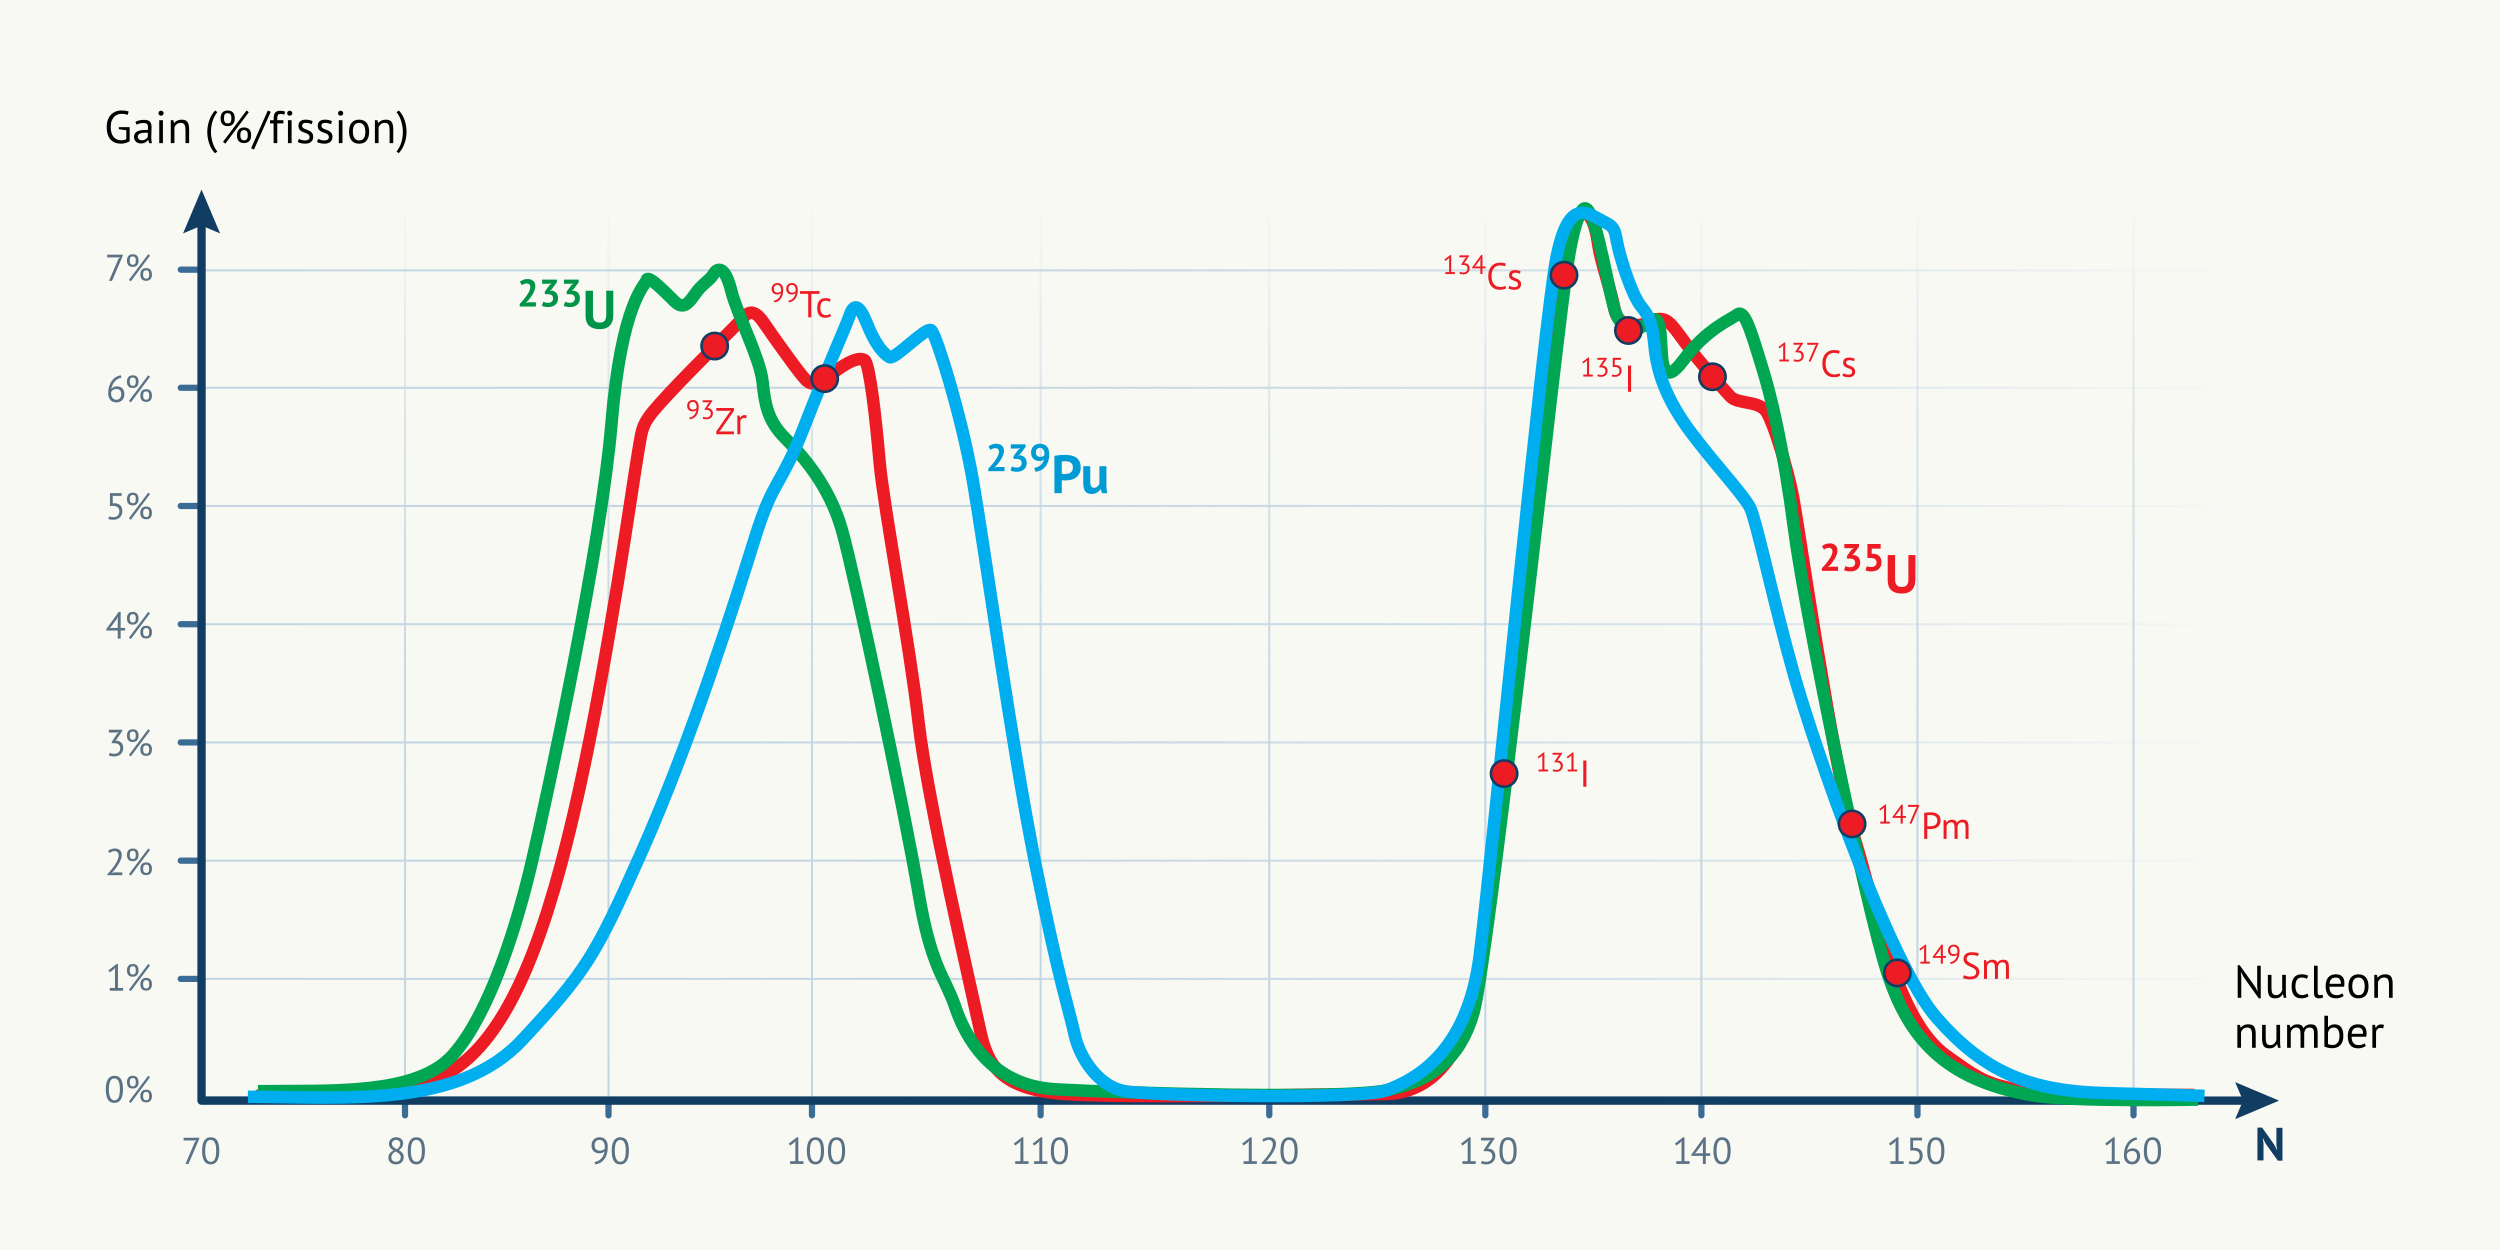 <?xml version="1.0" encoding="UTF-8"?>
<svg xmlns="http://www.w3.org/2000/svg" width="1200" height="600" xmlns:xlink="http://www.w3.org/1999/xlink" viewBox="0 0 1200 600">
  <defs>
    <linearGradient id="linear-gradient" x1="98.19" y1="526.62" x2="1080.69" y2="526.62" gradientUnits="userSpaceOnUse">
      <stop offset="0" stop-color="#8fb4d2"/>
      <stop offset=".24" stop-color="#8fb4d2" stop-opacity=".99"/>
      <stop offset=".39" stop-color="#8fb4d2" stop-opacity=".95"/>
      <stop offset=".51" stop-color="#8fb4d2" stop-opacity=".88"/>
      <stop offset=".61" stop-color="#8fb4d2" stop-opacity=".78"/>
      <stop offset=".71" stop-color="#8fb4d2" stop-opacity=".66"/>
      <stop offset=".8" stop-color="#8fb4d2" stop-opacity=".5"/>
      <stop offset=".88" stop-color="#8fb4d2" stop-opacity=".32"/>
      <stop offset=".96" stop-color="#8fb4d2" stop-opacity=".11"/>
      <stop offset="1" stop-color="#8fb4d2" stop-opacity="0"/>
    </linearGradient>
    <linearGradient id="linear-gradient-2" x1="98.19" y1="469.87" x2="1080.69" y2="469.87" xlink:href="#linear-gradient"/>
    <linearGradient id="linear-gradient-3" x1="98.19" y1="413.12" x2="1080.69" y2="413.12" xlink:href="#linear-gradient"/>
    <linearGradient id="linear-gradient-4" x1="98.19" y1="356.37" x2="1080.69" y2="356.37" xlink:href="#linear-gradient"/>
    <linearGradient id="linear-gradient-5" x1="98.19" y1="299.62" x2="1080.69" y2="299.62" xlink:href="#linear-gradient"/>
    <linearGradient id="linear-gradient-6" x1="98.19" y1="242.87" x2="1080.69" y2="242.87" xlink:href="#linear-gradient"/>
    <linearGradient id="linear-gradient-7" x1="98.19" y1="186.13" x2="1080.69" y2="186.13" xlink:href="#linear-gradient"/>
    <linearGradient id="linear-gradient-8" x1="98.19" y1="129.79" x2="1080.69" y2="129.79" xlink:href="#linear-gradient"/>
    <linearGradient id="linear-gradient-9" x1="194.41" y1="528.31" x2="194.41" y2="93.1" xlink:href="#linear-gradient"/>
    <linearGradient id="linear-gradient-10" x1="292.08" y1="528.31" x2="292.08" y2="93.1" xlink:href="#linear-gradient"/>
    <linearGradient id="linear-gradient-11" x1="389.75" y1="528.31" x2="389.75" y2="93.1" xlink:href="#linear-gradient"/>
    <linearGradient id="linear-gradient-12" x1="499.5" y1="528.31" x2="499.5" y2="93.1" xlink:href="#linear-gradient"/>
    <linearGradient id="linear-gradient-13" x1="609.25" y1="528.31" x2="609.25" y2="93.1" xlink:href="#linear-gradient"/>
    <linearGradient id="linear-gradient-14" x1="712.96" y1="528.31" x2="712.96" y2="93.1" xlink:href="#linear-gradient"/>
    <linearGradient id="linear-gradient-15" x1="816.67" y1="528.31" x2="816.67" y2="93.1" xlink:href="#linear-gradient"/>
    <linearGradient id="linear-gradient-16" x1="920.38" y1="528.31" x2="920.38" y2="93.1" xlink:href="#linear-gradient"/>
    <linearGradient id="linear-gradient-17" x1="1024.09" y1="528.31" x2="1024.09" y2="93.1" xlink:href="#linear-gradient"/>
  </defs>
  <g id="Layer_1" data-name="Layer 1">
    <rect width="1200" height="600" style="fill: #f9f9f4; stroke-width: 0px;"/>
    <g>
      <g>
        <g style="opacity: .5;">
          <g>
            <g>
              <line x1="1080.69" y1="526.62" x2="98.19" y2="526.62" style="fill: none; stroke: url(#linear-gradient); stroke-miterlimit: 10;"/>
              <line x1="1080.69" y1="469.87" x2="98.19" y2="469.87" style="fill: none; stroke: url(#linear-gradient-2); stroke-miterlimit: 10;"/>
              <line x1="1080.69" y1="413.12" x2="98.19" y2="413.12" style="fill: none; stroke: url(#linear-gradient-3); stroke-miterlimit: 10;"/>
              <line x1="1080.69" y1="356.37" x2="98.19" y2="356.37" style="fill: none; stroke: url(#linear-gradient-4); stroke-miterlimit: 10;"/>
              <line x1="1080.69" y1="299.62" x2="98.19" y2="299.62" style="fill: none; stroke: url(#linear-gradient-5); stroke-miterlimit: 10;"/>
              <line x1="1080.69" y1="242.88" x2="98.19" y2="242.87" style="fill: none; stroke: url(#linear-gradient-6); stroke-miterlimit: 10;"/>
              <line x1="1080.69" y1="186.13" x2="98.19" y2="186.13" style="fill: none; stroke: url(#linear-gradient-7); stroke-miterlimit: 10;"/>
              <line x1="1080.69" y1="129.79" x2="98.19" y2="129.79" style="fill: none; stroke: url(#linear-gradient-8); stroke-miterlimit: 10;"/>
            </g>
            <g>
              <line x1="194.41" y1="93.1" x2="194.41" y2="528.31" style="fill: none; stroke: url(#linear-gradient-9); stroke-miterlimit: 10;"/>
              <line x1="292.08" y1="93.1" x2="292.08" y2="528.31" style="fill: none; stroke: url(#linear-gradient-10); stroke-miterlimit: 10;"/>
              <line x1="389.75" y1="93.1" x2="389.75" y2="528.31" style="fill: none; stroke: url(#linear-gradient-11); stroke-miterlimit: 10;"/>
              <line x1="499.5" y1="93.1" x2="499.5" y2="528.31" style="fill: none; stroke: url(#linear-gradient-12); stroke-miterlimit: 10;"/>
              <line x1="609.25" y1="93.1" x2="609.25" y2="528.31" style="fill: none; stroke: url(#linear-gradient-13); stroke-miterlimit: 10;"/>
              <line x1="712.96" y1="93.1" x2="712.96" y2="528.31" style="fill: none; stroke: url(#linear-gradient-14); stroke-miterlimit: 10;"/>
              <line x1="816.67" y1="93.1" x2="816.67" y2="528.31" style="fill: none; stroke: url(#linear-gradient-15); stroke-miterlimit: 10;"/>
              <line x1="920.38" y1="93.1" x2="920.38" y2="528.31" style="fill: none; stroke: url(#linear-gradient-16); stroke-miterlimit: 10;"/>
              <line x1="1024.09" y1="93.1" x2="1024.09" y2="528.31" style="fill: none; stroke: url(#linear-gradient-17); stroke-miterlimit: 10;"/>
            </g>
          </g>
        </g>
        <g>
          <g>
            <g>
              <line x1="96.26" y1="469.87" x2="86.76" y2="469.87" style="fill: none; stroke: #3b6c96; stroke-linecap: round; stroke-linejoin: round; stroke-width: 3px;"/>
              <line x1="96.26" y1="413.12" x2="86.76" y2="413.12" style="fill: none; stroke: #3b6c96; stroke-linecap: round; stroke-linejoin: round; stroke-width: 3px;"/>
              <line x1="96.26" y1="356.37" x2="86.76" y2="356.37" style="fill: none; stroke: #3b6c96; stroke-linecap: round; stroke-linejoin: round; stroke-width: 3px;"/>
              <line x1="96.26" y1="299.62" x2="86.76" y2="299.62" style="fill: none; stroke: #3b6c96; stroke-linecap: round; stroke-linejoin: round; stroke-width: 3px;"/>
              <line x1="96.26" y1="242.87" x2="86.76" y2="242.87" style="fill: none; stroke: #3b6c96; stroke-linecap: round; stroke-linejoin: round; stroke-width: 3px;"/>
              <line x1="96.26" y1="186.13" x2="86.76" y2="186.13" style="fill: none; stroke: #3b6c96; stroke-linecap: round; stroke-linejoin: round; stroke-width: 3px;"/>
              <line x1="96.26" y1="129.43" x2="86.76" y2="129.43" style="fill: none; stroke: #3b6c96; stroke-linecap: round; stroke-linejoin: round; stroke-width: 3px;"/>
            </g>
            <g>
              <line x1="194.41" y1="528.31" x2="194.41" y2="535.35" style="fill: none; stroke: #3b6c96; stroke-linecap: round; stroke-linejoin: round; stroke-width: 3px;"/>
              <line x1="292.08" y1="528.31" x2="292.08" y2="535.35" style="fill: none; stroke: #3b6c96; stroke-linecap: round; stroke-linejoin: round; stroke-width: 3px;"/>
              <line x1="389.75" y1="528.31" x2="389.75" y2="535.35" style="fill: none; stroke: #3b6c96; stroke-linecap: round; stroke-linejoin: round; stroke-width: 3px;"/>
              <line x1="499.5" y1="528.31" x2="499.5" y2="535.35" style="fill: none; stroke: #3b6c96; stroke-linecap: round; stroke-linejoin: round; stroke-width: 3px;"/>
              <line x1="609.25" y1="528.31" x2="609.25" y2="535.35" style="fill: none; stroke: #3b6c96; stroke-linecap: round; stroke-linejoin: round; stroke-width: 3px;"/>
              <line x1="712.96" y1="528.31" x2="712.96" y2="535.35" style="fill: none; stroke: #3b6c96; stroke-linecap: round; stroke-linejoin: round; stroke-width: 3px;"/>
              <line x1="816.67" y1="528.31" x2="816.67" y2="535.35" style="fill: none; stroke: #3b6c96; stroke-linecap: round; stroke-linejoin: round; stroke-width: 3px;"/>
              <line x1="920.38" y1="528.31" x2="920.38" y2="535.35" style="fill: none; stroke: #3b6c96; stroke-linecap: round; stroke-linejoin: round; stroke-width: 3px;"/>
              <line x1="1024.09" y1="528.31" x2="1024.09" y2="535.35" style="fill: none; stroke: #3b6c96; stroke-linecap: round; stroke-linejoin: round; stroke-width: 3px;"/>
            </g>
          </g>
          <g>
            <polyline points="96.74 105.3 96.74 528.31 1079.61 528.31" style="fill: none; stroke: #113d63; stroke-linecap: round; stroke-linejoin: round; stroke-width: 4px;"/>
            <polygon points="87.86 112.04 96.74 108.27 105.63 112.04 96.74 90.97 87.86 112.04" style="fill: #113d63; stroke-width: 0px;"/>
            <polygon points="1072.87 537.2 1076.64 528.31 1072.87 519.42 1093.93 528.31 1072.87 537.2" style="fill: #113d63; stroke-width: 0px;"/>
          </g>
        </g>
        <path d="m1087.46,548.84l-1.23-2.46h-.11l.36,2.46v8.16h-2.91v-15.76h2.24l5.92,8.34,1.19,2.39h.11l-.36-2.39v-8.23h2.91v15.76h-2.24l-5.88-8.27Z" style="fill: #113d63; stroke-width: 0px;"/>
        <g>
          <g>
            <path d="m89.01,558.7l4.52-10.55.79-.88-1.06.16h-5.13v-1.33h7.52v.49l-5.2,12.11h-1.44Z" style="fill: #5b7285; stroke-width: 0px;"/>
            <path d="m97,552.4c0-2.16.35-3.79,1.05-4.88.7-1.09,1.72-1.64,3.07-1.64,1.45,0,2.5.54,3.16,1.61.65,1.07.98,2.71.98,4.91s-.35,3.79-1.05,4.88-1.73,1.64-3.09,1.64c-1.43,0-2.47-.57-3.13-1.71-.66-1.14-.99-2.74-.99-4.81Zm1.49,0c0,.78.05,1.49.15,2.13s.26,1.19.48,1.66.49.82.82,1.08.72.39,1.18.39c.91,0,1.58-.42,2.01-1.27.43-.85.64-2.17.64-3.99,0-.77-.04-1.48-.13-2.12-.09-.65-.24-1.21-.45-1.67-.21-.47-.48-.83-.82-1.08-.34-.25-.75-.38-1.24-.38-.9,0-1.56.43-1.99,1.28s-.64,2.18-.64,3.98Z" style="fill: #5b7285; stroke-width: 0px;"/>
          </g>
          <g>
            <path d="m186.43,555.69c0-.76.2-1.41.59-1.97.4-.56,1.01-1.07,1.85-1.52-.3-.18-.58-.37-.84-.57-.26-.2-.49-.42-.68-.67-.2-.25-.35-.53-.47-.85-.11-.31-.17-.67-.17-1.08,0-.47.08-.89.24-1.28.16-.38.4-.71.7-.99.31-.28.67-.49,1.1-.65.43-.16.91-.23,1.45-.23.5,0,.96.07,1.37.22.41.14.75.34,1.04.59.28.25.5.55.66.9.16.35.23.73.23,1.15,0,.68-.16,1.29-.47,1.81-.31.52-.83,1.03-1.55,1.54.31.18.61.38.89.59s.53.46.74.72c.21.26.38.56.49.89.12.33.18.71.18,1.12,0,.52-.08.99-.25,1.41-.17.43-.41.79-.74,1.1-.32.31-.72.55-1.19.72-.47.17-1,.26-1.6.26s-1.09-.08-1.53-.25-.82-.4-1.12-.68c-.31-.29-.54-.63-.69-1.02-.16-.39-.23-.81-.23-1.27Zm5.96-.18c0-.36-.07-.68-.22-.95-.14-.27-.33-.52-.57-.74-.23-.22-.5-.42-.8-.6-.3-.18-.61-.35-.94-.52-.73.41-1.25.86-1.57,1.37-.31.5-.47.98-.47,1.44,0,.29.05.56.14.83.1.26.24.49.43.68.19.19.43.34.71.46.28.11.61.17.98.17.3,0,.59-.04.86-.13.28-.09.52-.22.73-.4s.38-.4.5-.67c.13-.27.19-.58.19-.94Zm-4.27-6.52c0,.34.07.63.2.89.13.26.31.49.53.69.22.2.48.39.77.57s.59.34.9.5c.54-.42.94-.83,1.2-1.24.26-.41.39-.86.39-1.35,0-.61-.19-1.08-.57-1.41s-.83-.5-1.36-.5c-.32,0-.61.05-.86.16-.25.11-.47.25-.65.41-.18.17-.31.36-.41.59-.09.22-.13.45-.13.69Z" style="fill: #5b7285; stroke-width: 0px;"/>
            <path d="m195.72,552.4c0-2.16.35-3.79,1.05-4.88.7-1.09,1.72-1.64,3.07-1.64,1.45,0,2.5.54,3.16,1.61.65,1.07.98,2.71.98,4.91s-.35,3.79-1.05,4.88-1.73,1.64-3.09,1.64c-1.43,0-2.47-.57-3.13-1.71-.66-1.14-.99-2.74-.99-4.81Zm1.49,0c0,.78.05,1.49.15,2.13s.26,1.19.48,1.66.49.82.82,1.08.72.39,1.18.39c.91,0,1.58-.42,2.01-1.27.43-.85.64-2.17.64-3.99,0-.77-.04-1.48-.13-2.12-.09-.65-.24-1.21-.45-1.67-.21-.47-.48-.83-.82-1.08-.34-.25-.75-.38-1.24-.38-.9,0-1.56.43-1.99,1.28s-.64,2.18-.64,3.98Z" style="fill: #5b7285; stroke-width: 0px;"/>
          </g>
          <g>
            <path d="m283.93,549.91c0-.58.08-1.11.25-1.6s.41-.92.74-1.28c.32-.36.73-.64,1.22-.85.49-.2,1.05-.31,1.7-.31,1.22,0,2.18.4,2.86,1.19s1.03,1.91,1.03,3.35c0,1.36-.15,2.54-.46,3.56-.31,1.01-.73,1.87-1.27,2.56-.54.7-1.18,1.24-1.92,1.63-.74.39-1.54.64-2.4.75l-.32-1.15c.7-.11,1.32-.31,1.88-.61.56-.3,1.04-.68,1.44-1.13.4-.46.73-.98.98-1.56s.43-1.21.52-1.9c-.32.38-.68.65-1.07.8s-.9.22-1.54.22c-.49,0-.96-.08-1.4-.24-.44-.16-.82-.4-1.16-.71-.34-.31-.6-.7-.79-1.15-.19-.46-.29-.98-.29-1.57Zm1.49-.14c0,.85.22,1.49.67,1.92s1.04.64,1.77.64c.59,0,1.09-.1,1.51-.29.42-.19.72-.44.9-.76.02-.16.04-.29.04-.41v-.38c0-.43-.05-.85-.15-1.25s-.25-.76-.46-1.08c-.2-.32-.47-.57-.8-.75-.33-.18-.72-.27-1.16-.27-.73,0-1.3.23-1.71.69-.41.46-.61,1.11-.61,1.94Z" style="fill: #5b7285; stroke-width: 0px;"/>
            <path d="m293.61,552.4c0-2.16.35-3.79,1.05-4.88.7-1.09,1.72-1.64,3.07-1.64,1.45,0,2.5.54,3.16,1.61.65,1.07.98,2.71.98,4.91s-.35,3.79-1.05,4.88-1.73,1.64-3.09,1.64c-1.43,0-2.47-.57-3.13-1.71-.66-1.14-.99-2.74-.99-4.81Zm1.49,0c0,.78.05,1.49.15,2.13s.26,1.19.48,1.66.49.82.82,1.08.72.39,1.18.39c.91,0,1.58-.42,2.01-1.27.43-.85.64-2.17.64-3.99,0-.77-.04-1.48-.13-2.12-.09-.65-.24-1.21-.45-1.67-.21-.47-.48-.83-.82-1.08-.34-.25-.75-.38-1.24-.38-.9,0-1.56.43-1.99,1.28s-.64,2.18-.64,3.98Z" style="fill: #5b7285; stroke-width: 0px;"/>
          </g>
          <g>
            <path d="m379.25,557.36h2.52v-8.71l.18-1.06-.72.85-1.98,1.42-.68-.92,3.96-3.06h.65v11.48h2.47v1.33h-6.39v-1.33Z" style="fill: #5b7285; stroke-width: 0px;"/>
            <path d="m387.28,552.4c0-2.16.35-3.79,1.05-4.88.7-1.09,1.72-1.64,3.07-1.64,1.45,0,2.5.54,3.16,1.61.65,1.07.98,2.71.98,4.91s-.35,3.79-1.05,4.88-1.73,1.64-3.09,1.64c-1.43,0-2.47-.57-3.13-1.71-.66-1.14-.99-2.74-.99-4.81Zm1.49,0c0,.78.05,1.49.15,2.13s.26,1.19.48,1.66.49.82.82,1.08.72.39,1.18.39c.91,0,1.58-.42,2.01-1.27.43-.85.64-2.17.64-3.99,0-.77-.04-1.48-.13-2.12-.09-.65-.24-1.21-.45-1.67-.21-.47-.48-.83-.82-1.08-.34-.25-.75-.38-1.24-.38-.9,0-1.56.43-1.99,1.28s-.64,2.18-.64,3.98Z" style="fill: #5b7285; stroke-width: 0px;"/>
            <path d="m397.41,552.4c0-2.16.35-3.79,1.05-4.88.7-1.09,1.72-1.64,3.07-1.64,1.45,0,2.5.54,3.16,1.61.65,1.07.98,2.71.98,4.91s-.35,3.79-1.05,4.88-1.73,1.64-3.09,1.64c-1.43,0-2.47-.57-3.13-1.71-.66-1.14-.99-2.74-.99-4.81Zm1.49,0c0,.78.05,1.49.15,2.13s.26,1.19.48,1.66.49.82.82,1.08.72.39,1.18.39c.91,0,1.58-.42,2.01-1.27.43-.85.64-2.17.64-3.99,0-.77-.04-1.48-.13-2.12-.09-.65-.24-1.21-.45-1.67-.21-.47-.48-.83-.82-1.08-.34-.25-.75-.38-1.24-.38-.9,0-1.56.43-1.99,1.28s-.64,2.18-.64,3.98Z" style="fill: #5b7285; stroke-width: 0px;"/>
          </g>
          <g>
            <path d="m487.29,557.36h2.52v-8.71l.18-1.06-.72.85-1.98,1.42-.68-.92,3.96-3.06h.65v11.48h2.47v1.33h-6.39v-1.33Z" style="fill: #5b7285; stroke-width: 0px;"/>
            <path d="m496.36,557.36h2.52v-8.71l.18-1.06-.72.85-1.98,1.42-.68-.92,3.96-3.06h.65v11.48h2.47v1.33h-6.39v-1.33Z" style="fill: #5b7285; stroke-width: 0px;"/>
            <path d="m504.39,552.4c0-2.16.35-3.79,1.05-4.88.7-1.09,1.72-1.64,3.07-1.64,1.45,0,2.5.54,3.16,1.61.65,1.07.98,2.71.98,4.91s-.35,3.79-1.05,4.88-1.73,1.64-3.09,1.64c-1.43,0-2.47-.57-3.13-1.71-.66-1.14-.99-2.74-.99-4.81Zm1.49,0c0,.78.05,1.49.15,2.13s.26,1.19.48,1.66.49.82.82,1.08.72.39,1.18.39c.91,0,1.58-.42,2.01-1.27.43-.85.64-2.17.64-3.99,0-.77-.04-1.48-.13-2.12-.09-.65-.24-1.21-.45-1.67-.21-.47-.48-.83-.82-1.08-.34-.25-.75-.38-1.24-.38-.9,0-1.56.43-1.99,1.28s-.64,2.18-.64,3.98Z" style="fill: #5b7285; stroke-width: 0px;"/>
          </g>
          <g>
            <path d="m596.9,557.36h2.52v-8.71l.18-1.06-.72.85-1.98,1.42-.68-.92,3.96-3.06h.65v11.48h2.47v1.33h-6.39v-1.33Z" style="fill: #5b7285; stroke-width: 0px;"/>
            <path d="m612.47,548.96c0,.64-.12,1.29-.35,1.95s-.54,1.33-.92,2.01c-.38.67-.8,1.33-1.27,1.97-.47.64-.94,1.25-1.4,1.83l-.88.77v.07l1.15-.2h3.92v1.33h-7.16v-.52c.26-.28.58-.62.95-1.03s.76-.86,1.16-1.36c.4-.5.8-1.03,1.19-1.58.39-.56.74-1.12,1.06-1.7.32-.58.57-1.15.76-1.71.19-.56.29-1.1.29-1.6,0-.59-.17-1.08-.5-1.47s-.85-.58-1.53-.58c-.46,0-.9.09-1.33.28-.43.19-.8.4-1.12.64l-.59-1.03c.42-.36.92-.64,1.49-.85s1.19-.31,1.85-.31c.52,0,.97.08,1.37.23.4.15.73.36,1.01.64.28.28.49.6.63.98s.22.79.22,1.23Z" style="fill: #5b7285; stroke-width: 0px;"/>
            <path d="m614.62,552.4c0-2.16.35-3.79,1.05-4.88s1.72-1.64,3.07-1.64c1.45,0,2.5.54,3.16,1.61s.98,2.71.98,4.91-.35,3.79-1.05,4.88c-.7,1.09-1.73,1.64-3.09,1.64-1.43,0-2.47-.57-3.13-1.71-.66-1.14-.99-2.74-.99-4.81Zm1.49,0c0,.78.05,1.49.15,2.13s.26,1.19.48,1.66c.22.46.49.82.82,1.08s.72.39,1.18.39c.91,0,1.58-.42,2.01-1.27.43-.85.64-2.17.64-3.99,0-.77-.04-1.48-.13-2.12-.09-.65-.24-1.21-.45-1.67-.21-.47-.48-.83-.82-1.08s-.75-.38-1.24-.38c-.9,0-1.56.43-1.99,1.28-.43.85-.64,2.18-.64,3.98Z" style="fill: #5b7285; stroke-width: 0px;"/>
          </g>
          <g>
            <path d="m701.97,557.36h2.52v-8.71l.18-1.06-.72.85-1.98,1.42-.68-.92,3.96-3.06h.65v11.48h2.47v1.33h-6.39v-1.33Z" style="fill: #5b7285; stroke-width: 0px;"/>
            <path d="m713.49,557.65c.41,0,.79-.06,1.13-.18.35-.12.65-.3.9-.53.25-.23.45-.51.59-.84.14-.32.22-.68.22-1.06,0-.84-.25-1.46-.75-1.87-.5-.41-1.18-.61-2.06-.61h-1.33v-.52l2.59-4,.83-.79-1.17.18h-3.56v-1.33h6.43v.52l-2.86,4.3-.63.52v.04l.61-.13c.48.01.92.1,1.33.26.41.16.76.4,1.06.7s.53.67.7,1.1c.17.43.25.91.25,1.45,0,.65-.11,1.22-.34,1.73-.23.5-.54.93-.93,1.27-.39.34-.85.6-1.38.78-.53.18-1.09.27-1.67.27-.54,0-1.03-.04-1.46-.13-.43-.08-.81-.19-1.13-.32l.38-1.28c.28.13.6.24.98.33s.8.13,1.27.13Z" style="fill: #5b7285; stroke-width: 0px;"/>
            <path d="m719.74,552.4c0-2.16.35-3.79,1.05-4.88s1.72-1.64,3.07-1.64c1.45,0,2.5.54,3.16,1.61s.98,2.71.98,4.91-.35,3.79-1.05,4.88c-.7,1.09-1.73,1.64-3.09,1.64-1.43,0-2.47-.57-3.13-1.71-.66-1.14-.99-2.74-.99-4.81Zm1.49,0c0,.78.05,1.49.15,2.13s.26,1.19.48,1.66c.22.46.49.82.82,1.08s.72.39,1.18.39c.91,0,1.58-.42,2.01-1.27.43-.85.64-2.17.64-3.99,0-.77-.04-1.48-.13-2.12-.09-.65-.24-1.21-.45-1.67-.21-.47-.48-.83-.82-1.08s-.75-.38-1.24-.38c-.9,0-1.56.43-1.99,1.28-.43.85-.64,2.18-.64,3.98Z" style="fill: #5b7285; stroke-width: 0px;"/>
          </g>
          <g>
            <path d="m804.61,557.36h2.52v-8.71l.18-1.06-.72.85-1.98,1.42-.68-.92,3.96-3.06h.65v11.48h2.47v1.33h-6.39v-1.33Z" style="fill: #5b7285; stroke-width: 0px;"/>
            <path d="m820.9,554.83h-2.12v3.87h-1.4v-3.87h-5.54v-.59l5.98-8.33h.97v7.67h2.12v1.26Zm-3.53-5.18l.18-1.48h-.05l-.63,1.22-2.54,3.44-.86.88,1.26-.14h2.65v-3.92Z" style="fill: #5b7285; stroke-width: 0px;"/>
            <path d="m822.45,552.4c0-2.16.35-3.79,1.05-4.88s1.72-1.64,3.07-1.64c1.45,0,2.5.54,3.16,1.61s.98,2.71.98,4.91-.35,3.79-1.05,4.88c-.7,1.09-1.73,1.64-3.09,1.64-1.43,0-2.47-.57-3.13-1.71-.66-1.14-.99-2.74-.99-4.81Zm1.49,0c0,.78.05,1.49.15,2.13s.26,1.19.48,1.66c.22.46.49.82.82,1.08s.72.39,1.18.39c.91,0,1.58-.42,2.01-1.27.43-.85.64-2.17.64-3.99,0-.77-.04-1.48-.13-2.12-.09-.65-.24-1.21-.45-1.67-.21-.47-.48-.83-.82-1.08s-.75-.38-1.24-.38c-.9,0-1.56.43-1.99,1.28-.43.85-.64,2.18-.64,3.98Z" style="fill: #5b7285; stroke-width: 0px;"/>
          </g>
          <g>
            <path d="m907.35,557.36h2.52v-8.71l.18-1.06-.72.85-1.98,1.42-.68-.92,3.96-3.06h.65v11.48h2.47v1.33h-6.39v-1.33Z" style="fill: #5b7285; stroke-width: 0px;"/>
            <path d="m918.59,557.65c.83,0,1.51-.24,2.05-.72.54-.48.81-1.18.81-2.09s-.27-1.53-.8-1.96c-.53-.43-1.27-.65-2.2-.65l-1.51.09v-6.23h5.62v1.33h-4.27v3.58l.77-.04c1.19.01,2.12.34,2.81.99.68.65,1.03,1.58,1.03,2.79,0,.67-.11,1.27-.34,1.79-.23.52-.54.96-.93,1.31-.39.35-.85.61-1.38.79-.53.18-1.09.27-1.69.27-.54,0-1-.03-1.37-.09-.37-.06-.72-.15-1.04-.27l.38-1.22c.28.11.57.19.89.24.32.05.71.08,1.18.08Z" style="fill: #5b7285; stroke-width: 0px;"/>
            <path d="m925.05,552.4c0-2.16.35-3.79,1.05-4.88s1.72-1.64,3.07-1.64c1.45,0,2.5.54,3.16,1.61s.98,2.71.98,4.91-.35,3.79-1.05,4.88c-.7,1.09-1.73,1.64-3.09,1.64-1.43,0-2.47-.57-3.13-1.71-.66-1.14-.99-2.74-.99-4.81Zm1.49,0c0,.78.05,1.49.15,2.13s.26,1.19.48,1.66c.22.46.49.82.82,1.08s.72.39,1.18.39c.91,0,1.58-.42,2.01-1.27.43-.85.64-2.17.64-3.99,0-.77-.04-1.48-.13-2.12-.09-.65-.24-1.21-.45-1.67-.21-.47-.48-.83-.82-1.08s-.75-.38-1.24-.38c-.9,0-1.56.43-1.99,1.28-.43.85-.64,2.18-.64,3.98Z" style="fill: #5b7285; stroke-width: 0px;"/>
          </g>
          <g>
            <path d="m1011.13,557.36h2.52v-8.71l.18-1.06-.72.85-1.98,1.42-.68-.92,3.96-3.06h.65v11.48h2.47v1.33h-6.39v-1.33Z" style="fill: #5b7285; stroke-width: 0px;"/>
            <path d="m1027.25,554.9c0,.55-.08,1.07-.25,1.56-.17.49-.41.91-.74,1.28s-.73.65-1.21.86c-.48.21-1.03.31-1.64.31s-1.14-.1-1.62-.29c-.48-.19-.89-.48-1.24-.85-.35-.38-.62-.84-.8-1.4-.19-.55-.28-1.19-.28-1.91,0-1.19.15-2.28.46-3.28s.73-1.88,1.27-2.62,1.18-1.35,1.92-1.81c.74-.46,1.54-.75,2.4-.87l.31,1.15c-.67.12-1.28.35-1.84.68-.55.34-1.03.75-1.45,1.24-.41.49-.75,1.04-1.02,1.66s-.44,1.24-.54,1.89c.19-.32.52-.62.97-.89.46-.27,1.01-.41,1.67-.41,1.13,0,2.01.32,2.65.97.64.65.96,1.55.96,2.72Zm-1.49.14c0-.85-.2-1.49-.59-1.93-.4-.43-1.01-.65-1.84-.65-.59,0-1.09.14-1.52.43s-.72.61-.89.97c-.02.17-.04.31-.04.41v.36c0,.37.05.74.15,1.1.1.36.26.68.48.96.22.28.48.51.8.68.32.17.69.26,1.12.26.35,0,.66-.07.95-.2.28-.13.52-.31.73-.54.2-.23.36-.5.48-.83.11-.32.17-.67.17-1.04Z" style="fill: #5b7285; stroke-width: 0px;"/>
            <path d="m1029.04,552.4c0-2.16.35-3.79,1.05-4.88s1.72-1.64,3.07-1.64c1.45,0,2.5.54,3.16,1.61s.98,2.71.98,4.91-.35,3.79-1.05,4.88c-.7,1.09-1.73,1.64-3.09,1.64-1.43,0-2.47-.57-3.13-1.71-.66-1.14-.99-2.74-.99-4.81Zm1.49,0c0,.78.05,1.49.15,2.13s.26,1.19.48,1.66c.22.46.49.82.82,1.08s.72.39,1.18.39c.91,0,1.58-.42,2.01-1.27.43-.85.64-2.17.64-3.99,0-.77-.04-1.48-.13-2.12-.09-.65-.24-1.21-.45-1.67-.21-.47-.48-.83-.82-1.08s-.75-.38-1.24-.38c-.9,0-1.56.43-1.99,1.28-.43.85-.64,2.18-.64,3.98Z" style="fill: #5b7285; stroke-width: 0px;"/>
          </g>
        </g>
        <g>
          <g>
            <path d="m50.77,522.89c0-2.16.35-3.79,1.05-4.88.7-1.09,1.72-1.64,3.07-1.64,1.45,0,2.5.54,3.16,1.61.65,1.07.98,2.71.98,4.91s-.35,3.79-1.05,4.88-1.73,1.64-3.09,1.64c-1.43,0-2.47-.57-3.13-1.71-.66-1.14-.99-2.74-.99-4.81Zm1.49,0c0,.78.05,1.49.15,2.13s.26,1.19.48,1.66.49.82.82,1.08.72.39,1.18.39c.91,0,1.58-.42,2.01-1.27.43-.85.64-2.17.64-3.99,0-.77-.04-1.48-.13-2.12-.09-.65-.24-1.21-.45-1.67-.21-.47-.48-.83-.82-1.08-.34-.25-.75-.38-1.24-.38-.9,0-1.56.43-1.99,1.28s-.64,2.18-.64,3.98Z" style="fill: #5b7285; stroke-width: 0px;"/>
            <path d="m60.93,519.44c0-.54.07-1,.22-1.39.14-.38.34-.7.58-.95.25-.25.54-.44.88-.55.34-.11.71-.17,1.11-.17s.77.05,1.11.16c.34.11.64.28.88.52.25.24.44.55.58.95.14.39.22.87.22,1.43s-.07,1.04-.22,1.43c-.14.39-.34.71-.58.95-.25.24-.54.41-.88.52-.34.11-.71.16-1.11.16s-.76-.05-1.11-.16c-.34-.11-.64-.28-.88-.52-.25-.24-.44-.55-.58-.95-.14-.39-.22-.87-.22-1.43Zm10.21-3.08l.88.68-9.23,12.37-.9-.7,9.25-12.35Zm-8.87,3.08c0,.72.13,1.24.39,1.55.26.31.61.47,1.07.47.23,0,.43-.03.61-.1.18-.07.33-.17.46-.32.13-.15.22-.35.29-.61.07-.26.1-.58.1-.98s-.03-.72-.1-.98c-.07-.26-.16-.46-.29-.61-.13-.15-.28-.26-.46-.32-.18-.07-.38-.1-.61-.1-.46,0-.81.14-1.07.42-.26.28-.39.81-.39,1.59Zm5.09,6.66c0-.54.07-1,.22-1.39.14-.38.34-.7.58-.95.25-.25.54-.44.88-.55.34-.11.71-.17,1.11-.17s.77.05,1.11.16c.34.11.64.28.88.52s.44.55.58.94c.14.39.22.87.22,1.43s-.07,1.04-.22,1.43-.34.71-.58.95-.54.41-.88.52c-.34.11-.71.16-1.11.16s-.77-.05-1.11-.16c-.34-.11-.64-.28-.88-.52s-.44-.56-.58-.95-.22-.87-.22-1.43Zm1.33,0c0,.72.13,1.24.39,1.55.26.31.62.47,1.07.47.23,0,.43-.03.61-.1.18-.07.33-.17.46-.32s.22-.35.29-.61c.07-.26.1-.58.1-.98s-.03-.72-.1-.98c-.07-.26-.16-.46-.29-.61-.13-.15-.28-.26-.46-.32-.18-.07-.38-.1-.61-.1-.46,0-.81.14-1.07.42-.26.28-.39.81-.39,1.59Z" style="fill: #5b7285; stroke-width: 0px;"/>
          </g>
          <g>
            <path d="m52.68,474.21h2.52v-8.71l.18-1.06-.72.85-1.98,1.42-.68-.92,3.96-3.06h.65v11.48h2.47v1.33h-6.39v-1.33Z" style="fill: #5b7285; stroke-width: 0px;"/>
            <path d="m60.93,465.78c0-.54.07-1,.22-1.39.14-.38.34-.7.58-.95.25-.25.54-.44.88-.55.34-.11.71-.17,1.11-.17s.77.05,1.11.16c.34.11.64.28.88.52.25.24.44.55.58.95.14.39.22.87.22,1.43s-.07,1.04-.22,1.43c-.14.39-.34.71-.58.95-.25.24-.54.41-.88.52-.34.11-.71.16-1.11.16s-.76-.05-1.11-.16c-.34-.11-.64-.28-.88-.52-.25-.24-.44-.55-.58-.95-.14-.39-.22-.87-.22-1.43Zm10.21-3.08l.88.68-9.23,12.37-.9-.7,9.25-12.35Zm-8.87,3.08c0,.72.13,1.24.39,1.55.26.31.61.47,1.07.47.23,0,.43-.03.61-.1.18-.07.33-.17.46-.32.13-.15.22-.35.29-.61.07-.26.1-.58.1-.98s-.03-.72-.1-.98c-.07-.26-.16-.46-.29-.61-.13-.15-.28-.26-.46-.32-.18-.07-.38-.1-.61-.1-.46,0-.81.14-1.07.42-.26.28-.39.81-.39,1.59Zm5.09,6.66c0-.54.07-1,.22-1.39.14-.38.34-.7.58-.95.25-.25.54-.44.88-.55.34-.11.71-.17,1.11-.17s.77.05,1.11.16c.34.11.64.28.88.52s.44.55.58.94c.14.39.22.87.22,1.43s-.07,1.04-.22,1.43-.34.71-.58.95-.54.41-.88.52c-.34.11-.71.16-1.11.16s-.77-.05-1.11-.16c-.34-.11-.64-.28-.88-.52s-.44-.56-.58-.95-.22-.87-.22-1.43Zm1.33,0c0,.72.13,1.24.39,1.55.26.31.62.47,1.07.47.23,0,.43-.03.61-.1.18-.07.33-.17.46-.32s.22-.35.29-.61c.07-.26.1-.58.1-.98s-.03-.72-.1-.98c-.07-.26-.16-.46-.29-.61-.13-.15-.28-.26-.46-.32-.18-.07-.38-.1-.61-.1-.46,0-.81.14-1.07.42-.26.28-.39.81-.39,1.59Z" style="fill: #5b7285; stroke-width: 0px;"/>
          </g>
          <g>
            <path d="m58.45,410.36c0,.64-.12,1.29-.35,1.95-.23.67-.54,1.33-.92,2.01-.38.67-.8,1.33-1.27,1.97-.47.64-.94,1.25-1.4,1.83l-.88.77v.07l1.15-.2h3.92v1.33h-7.16v-.52c.26-.28.58-.62.95-1.03s.76-.86,1.16-1.36c.4-.5.8-1.03,1.19-1.58.39-.56.74-1.12,1.06-1.7.32-.58.57-1.15.77-1.71.19-.56.29-1.1.29-1.6,0-.59-.17-1.08-.5-1.47s-.85-.58-1.53-.58c-.46,0-.9.09-1.33.28-.43.19-.8.4-1.12.64l-.59-1.03c.42-.36.92-.64,1.49-.85.58-.2,1.19-.31,1.85-.31.52,0,.97.08,1.37.23s.73.36,1.01.64c.28.28.49.6.63.98s.22.79.22,1.23Z" style="fill: #5b7285; stroke-width: 0px;"/>
            <path d="m60.93,410.34c0-.54.07-1,.22-1.39.14-.38.34-.7.58-.95.25-.25.54-.44.88-.55.34-.11.71-.17,1.11-.17s.77.05,1.11.16c.34.11.64.28.88.52.25.24.44.55.58.95.14.39.22.87.22,1.43s-.07,1.04-.22,1.43c-.14.39-.34.71-.58.95-.25.24-.54.41-.88.52-.34.11-.71.16-1.11.16s-.76-.05-1.11-.16c-.34-.11-.64-.28-.88-.52-.25-.24-.44-.55-.58-.95-.14-.39-.22-.87-.22-1.43Zm10.21-3.08l.88.68-9.23,12.37-.9-.7,9.25-12.35Zm-8.87,3.08c0,.72.13,1.24.39,1.55.26.31.61.47,1.07.47.23,0,.43-.03.61-.1.18-.07.33-.17.46-.32.13-.15.22-.35.29-.61.07-.26.1-.58.1-.98s-.03-.72-.1-.98c-.07-.26-.16-.46-.29-.61-.13-.15-.28-.26-.46-.32-.18-.07-.38-.1-.61-.1-.46,0-.81.14-1.07.42-.26.28-.39.81-.39,1.59Zm5.09,6.66c0-.54.07-1,.22-1.39.14-.38.34-.7.58-.95.25-.25.54-.44.88-.55.34-.11.71-.17,1.11-.17s.77.05,1.11.16c.34.11.64.28.88.52s.44.55.58.94c.14.39.22.87.22,1.43s-.07,1.04-.22,1.43-.34.71-.58.95-.54.41-.88.52c-.34.11-.71.16-1.11.16s-.77-.05-1.11-.16c-.34-.11-.64-.28-.88-.52s-.44-.56-.58-.95-.22-.87-.22-1.43Zm1.33,0c0,.72.13,1.24.39,1.55.26.31.62.47,1.07.47.23,0,.43-.03.61-.1.18-.07.33-.17.46-.32s.22-.35.29-.61c.07-.26.1-.58.1-.98s-.03-.72-.1-.98c-.07-.26-.16-.46-.29-.61-.13-.15-.28-.26-.46-.32-.18-.07-.38-.1-.61-.1-.46,0-.81.14-1.07.42-.26.28-.39.81-.39,1.59Z" style="fill: #5b7285; stroke-width: 0px;"/>
          </g>
          <g>
            <path d="m54.88,361.82c.41,0,.79-.06,1.13-.18.35-.12.65-.3.9-.53.25-.23.45-.51.59-.84s.22-.68.22-1.06c0-.84-.25-1.46-.75-1.87-.5-.41-1.19-.61-2.06-.61h-1.33v-.52l2.59-4,.83-.79-1.17.18h-3.56v-1.33h6.43v.52l-2.86,4.3-.63.52v.04l.61-.13c.48.01.92.1,1.33.26.41.16.76.4,1.06.7.3.31.53.67.7,1.1.17.43.25.91.25,1.45,0,.65-.11,1.22-.34,1.73-.23.5-.54.93-.93,1.27-.39.34-.85.6-1.38.78-.53.18-1.09.27-1.67.27-.54,0-1.03-.04-1.46-.13-.43-.08-.81-.19-1.13-.32l.38-1.28c.28.13.6.24.98.33s.8.13,1.27.13Z" style="fill: #5b7285; stroke-width: 0px;"/>
            <path d="m60.93,353.11c0-.54.07-1,.22-1.39.14-.38.34-.7.58-.95.25-.25.54-.44.88-.55.34-.11.71-.17,1.11-.17s.77.05,1.11.16c.34.11.64.28.88.52.25.24.44.55.58.95.14.39.22.87.22,1.43s-.07,1.04-.22,1.43c-.14.39-.34.71-.58.95-.25.24-.54.41-.88.52-.34.11-.71.16-1.11.16s-.76-.05-1.11-.16c-.34-.11-.64-.28-.88-.52-.25-.24-.44-.55-.58-.95-.14-.39-.22-.87-.22-1.43Zm10.21-3.08l.88.68-9.23,12.37-.9-.7,9.25-12.35Zm-8.87,3.08c0,.72.13,1.24.39,1.55.26.31.61.47,1.07.47.23,0,.43-.03.61-.1.18-.07.33-.17.46-.32.13-.15.22-.35.29-.61.07-.26.1-.58.1-.98s-.03-.72-.1-.98c-.07-.26-.16-.46-.29-.61-.13-.15-.28-.26-.46-.32-.18-.07-.38-.1-.61-.1-.46,0-.81.14-1.07.42-.26.28-.39.81-.39,1.59Zm5.09,6.66c0-.54.07-1,.22-1.39.14-.38.34-.7.58-.95.25-.25.54-.44.88-.55.34-.11.71-.17,1.11-.17s.77.05,1.11.16c.34.11.64.28.88.52s.44.55.58.94c.14.39.22.87.22,1.43s-.07,1.04-.22,1.43-.34.71-.58.95-.54.41-.88.52c-.34.11-.71.16-1.11.16s-.77-.05-1.11-.16c-.34-.11-.64-.28-.88-.52s-.44-.56-.58-.95-.22-.87-.22-1.43Zm1.33,0c0,.72.13,1.24.39,1.55.26.31.62.47,1.07.47.23,0,.43-.03.61-.1.18-.07.33-.17.46-.32s.22-.35.29-.61c.07-.26.1-.58.1-.98s-.03-.72-.1-.98c-.07-.26-.16-.46-.29-.61-.13-.15-.28-.26-.46-.32-.18-.07-.38-.1-.61-.1-.46,0-.81.14-1.07.42-.26.28-.39.81-.39,1.59Z" style="fill: #5b7285; stroke-width: 0px;"/>
          </g>
          <g>
            <path d="m60.03,302.66h-2.12v3.87h-1.4v-3.87h-5.54v-.59l5.98-8.33h.97v7.67h2.12v1.26Zm-3.53-5.18l.18-1.48h-.05l-.63,1.22-2.54,3.44-.86.88,1.26-.14h2.65v-3.92Z" style="fill: #5b7285; stroke-width: 0px;"/>
            <path d="m60.93,296.77c0-.54.07-1,.22-1.39.14-.38.34-.7.58-.95.25-.25.54-.43.88-.55.34-.11.71-.17,1.11-.17s.77.05,1.11.16c.34.11.64.28.88.52.25.24.44.56.58.94.14.39.22.87.22,1.43s-.07,1.04-.22,1.43c-.14.39-.34.71-.58.95-.25.24-.54.41-.88.52-.34.11-.71.16-1.11.16s-.76-.05-1.11-.16c-.34-.11-.64-.28-.88-.52-.25-.24-.44-.56-.58-.95-.14-.39-.22-.87-.22-1.43Zm10.21-3.08l.88.68-9.23,12.37-.9-.7,9.25-12.35Zm-8.87,3.08c0,.72.13,1.24.39,1.55.26.31.61.47,1.07.47.23,0,.43-.03.61-.1.18-.07.33-.17.46-.32.13-.15.22-.35.29-.61.07-.26.1-.58.1-.98s-.03-.72-.1-.98c-.07-.26-.16-.46-.29-.61-.13-.15-.28-.26-.46-.32-.18-.07-.38-.1-.61-.1-.46,0-.81.14-1.07.42-.26.28-.39.81-.39,1.59Zm5.09,6.66c0-.54.07-1,.22-1.39.14-.38.34-.7.58-.95s.54-.43.88-.55c.34-.11.71-.17,1.11-.17s.77.05,1.11.16.64.28.88.52c.25.24.44.56.58.95.14.39.22.87.22,1.43s-.07,1.04-.22,1.43-.34.71-.58.94c-.25.24-.54.41-.88.52s-.71.16-1.11.16-.77-.05-1.11-.16c-.34-.11-.64-.28-.88-.52-.25-.24-.44-.55-.58-.94s-.22-.87-.22-1.43Zm1.33,0c0,.72.13,1.24.39,1.55.26.31.62.47,1.07.47.23,0,.43-.03.61-.1.18-.07.33-.17.46-.32.13-.15.22-.35.29-.61s.1-.58.1-.98-.03-.72-.1-.98-.16-.46-.29-.61c-.13-.15-.28-.26-.46-.32-.18-.07-.38-.1-.61-.1-.46,0-.81.14-1.07.42-.26.28-.39.81-.39,1.59Z" style="fill: #5b7285; stroke-width: 0px;"/>
          </g>
          <g>
            <path d="m54.43,248.25c.83,0,1.51-.24,2.05-.72.54-.48.81-1.18.81-2.09s-.27-1.53-.8-1.96c-.53-.43-1.27-.65-2.21-.65l-1.51.09v-6.23h5.62v1.33h-4.27v3.58l.77-.04c1.19.01,2.12.34,2.81.99s1.03,1.58,1.03,2.79c0,.67-.11,1.27-.34,1.79s-.54.96-.93,1.3c-.39.35-.85.61-1.38.79-.53.18-1.09.27-1.69.27-.54,0-1-.03-1.37-.09-.37-.06-.72-.15-1.04-.27l.38-1.22c.28.11.57.19.89.24s.71.08,1.18.08Z" style="fill: #5b7285; stroke-width: 0px;"/>
            <path d="m60.93,239.54c0-.54.07-1,.22-1.39.14-.38.34-.7.58-.95.25-.25.54-.43.88-.55.34-.11.71-.17,1.11-.17s.77.05,1.11.16c.34.11.64.28.88.52.25.24.44.56.58.94.14.39.22.87.22,1.43s-.07,1.04-.22,1.43c-.14.39-.34.71-.58.95-.25.24-.54.41-.88.52-.34.11-.71.16-1.11.16s-.76-.05-1.11-.16c-.34-.11-.64-.28-.88-.52-.25-.24-.44-.56-.58-.95-.14-.39-.22-.87-.22-1.43Zm10.21-3.08l.88.68-9.23,12.37-.9-.7,9.25-12.35Zm-8.87,3.08c0,.72.13,1.24.39,1.55.26.31.61.47,1.07.47.23,0,.43-.03.61-.1.18-.07.33-.17.46-.32.13-.15.22-.35.29-.61.07-.26.1-.58.1-.98s-.03-.72-.1-.98c-.07-.26-.16-.46-.29-.61-.13-.15-.28-.26-.46-.32-.18-.07-.38-.1-.61-.1-.46,0-.81.14-1.07.42-.26.28-.39.81-.39,1.59Zm5.09,6.66c0-.54.07-1,.22-1.39.14-.38.34-.7.58-.95s.54-.43.88-.55c.34-.11.71-.17,1.11-.17s.77.05,1.11.16.64.28.88.52c.25.24.44.56.58.95s.22.87.22,1.43-.07,1.04-.22,1.43c-.14.39-.34.71-.58.94-.25.24-.54.41-.88.52-.34.11-.71.16-1.11.16s-.77-.05-1.11-.16c-.34-.11-.64-.28-.88-.52-.25-.24-.44-.55-.58-.94-.14-.39-.22-.87-.22-1.43Zm1.33,0c0,.72.13,1.24.39,1.55.26.31.62.47,1.07.47.23,0,.43-.03.61-.1.18-.07.33-.17.46-.32s.22-.35.29-.61c.07-.26.1-.58.1-.98s-.03-.72-.1-.98c-.07-.26-.16-.46-.29-.61-.13-.15-.28-.26-.46-.32-.18-.07-.38-.1-.61-.1-.46,0-.81.14-1.07.42-.26.28-.39.81-.39,1.59Z" style="fill: #5b7285; stroke-width: 0px;"/>
          </g>
          <g>
            <path d="m59.71,189.16c0,.55-.08,1.07-.25,1.56-.17.49-.41.91-.74,1.28-.32.37-.73.65-1.21.86-.48.21-1.03.31-1.64.31s-1.14-.1-1.62-.29c-.48-.19-.89-.48-1.24-.85-.35-.38-.62-.84-.8-1.4-.19-.55-.28-1.19-.28-1.91,0-1.19.15-2.28.46-3.29.31-1,.73-1.87,1.27-2.62s1.18-1.35,1.92-1.81c.74-.46,1.54-.75,2.4-.87l.31,1.15c-.67.12-1.28.35-1.84.68-.55.34-1.04.75-1.45,1.24s-.75,1.04-1.02,1.66-.44,1.24-.54,1.89c.19-.32.52-.62.97-.89s1.01-.4,1.67-.4c1.13,0,2.01.32,2.66.97.64.65.96,1.55.96,2.72Zm-1.49.14c0-.85-.2-1.49-.59-1.93s-1.01-.65-1.84-.65c-.59,0-1.1.14-1.52.43-.43.29-.72.61-.89.97-.02.17-.04.31-.04.41v.36c0,.37.05.74.15,1.1.1.36.26.68.48.96.22.28.48.51.8.68.32.17.69.26,1.12.26.35,0,.66-.07.94-.2.28-.13.52-.31.73-.54.2-.23.36-.5.48-.83.11-.32.17-.67.17-1.04Z" style="fill: #5b7285; stroke-width: 0px;"/>
            <path d="m60.93,183.2c0-.54.07-1,.22-1.39.14-.38.34-.7.58-.95.25-.25.54-.43.88-.55.34-.11.71-.17,1.11-.17s.77.05,1.11.16c.34.11.64.28.88.52.25.24.44.56.58.94.14.39.22.87.22,1.43s-.07,1.04-.22,1.43c-.14.39-.34.71-.58.95-.25.24-.54.41-.88.52-.34.11-.71.16-1.11.16s-.76-.05-1.11-.16c-.34-.11-.64-.28-.88-.52-.25-.24-.44-.56-.58-.95-.14-.39-.22-.87-.22-1.43Zm10.21-3.08l.88.68-9.23,12.37-.9-.7,9.25-12.35Zm-8.87,3.08c0,.72.13,1.24.39,1.55.26.31.61.47,1.07.47.23,0,.43-.03.61-.1.18-.07.33-.17.46-.32.13-.15.22-.35.29-.61.07-.26.1-.58.1-.98s-.03-.72-.1-.98c-.07-.26-.16-.46-.29-.61-.13-.15-.28-.26-.46-.32-.18-.07-.38-.1-.61-.1-.46,0-.81.14-1.07.42-.26.28-.39.81-.39,1.59Zm5.09,6.66c0-.54.07-1,.22-1.39.14-.38.34-.7.58-.95s.54-.43.88-.55c.34-.11.71-.17,1.11-.17s.77.05,1.11.16.64.28.88.52c.25.24.44.56.58.95s.22.87.22,1.43-.07,1.04-.22,1.43c-.14.39-.34.71-.58.94-.25.24-.54.41-.88.52-.34.11-.71.16-1.11.16s-.77-.05-1.11-.16c-.34-.11-.64-.28-.88-.52-.25-.24-.44-.55-.58-.94-.14-.39-.22-.87-.22-1.43Zm1.33,0c0,.72.13,1.24.39,1.55.26.31.62.47,1.07.47.23,0,.43-.03.61-.1.18-.07.33-.17.46-.32s.22-.35.29-.61c.07-.26.1-.58.1-.98s-.03-.72-.1-.98c-.07-.26-.16-.46-.29-.61-.13-.15-.28-.26-.46-.32-.18-.07-.38-.1-.61-.1-.46,0-.81.14-1.07.42-.26.28-.39.81-.39,1.59Z" style="fill: #5b7285; stroke-width: 0px;"/>
          </g>
          <g>
            <path d="m52.32,134.83l4.52-10.55.79-.88-1.06.16h-5.13v-1.33h7.52v.49l-5.2,12.11h-1.44Z" style="fill: #5b7285; stroke-width: 0px;"/>
            <path d="m60.93,125.08c0-.54.07-1,.22-1.39.14-.38.34-.7.58-.95.25-.25.54-.43.88-.55.34-.11.71-.17,1.11-.17s.77.05,1.11.16c.34.11.64.28.88.52.25.24.44.56.58.94.14.39.22.87.22,1.43s-.07,1.04-.22,1.43c-.14.39-.34.71-.58.95-.25.24-.54.41-.88.52-.34.11-.71.16-1.11.16s-.76-.05-1.11-.16c-.34-.11-.64-.28-.88-.52-.25-.24-.44-.56-.58-.95-.14-.39-.22-.87-.22-1.43Zm10.21-3.08l.88.68-9.23,12.37-.9-.7,9.25-12.35Zm-8.87,3.08c0,.72.13,1.24.39,1.55.26.31.61.47,1.07.47.23,0,.43-.03.61-.1.18-.07.33-.17.46-.32.13-.15.22-.35.29-.61.07-.26.1-.58.1-.98s-.03-.72-.1-.98c-.07-.26-.16-.46-.29-.61-.13-.15-.28-.26-.46-.32-.18-.07-.38-.1-.61-.1-.46,0-.81.14-1.07.42-.26.28-.39.81-.39,1.59Zm5.09,6.66c0-.54.07-1,.22-1.39.14-.38.34-.7.58-.95s.54-.43.88-.55c.34-.11.71-.17,1.11-.17s.77.05,1.11.16.64.28.88.52c.25.24.44.56.58.95s.22.87.22,1.43-.07,1.04-.22,1.43c-.14.39-.34.71-.58.94-.25.24-.54.41-.88.52-.34.11-.71.16-1.11.16s-.77-.05-1.11-.16c-.34-.11-.64-.28-.88-.52-.25-.24-.44-.55-.58-.94-.14-.39-.22-.87-.22-1.43Zm1.33,0c0,.72.13,1.24.39,1.55.26.31.62.47,1.07.47.23,0,.43-.03.61-.1.18-.07.33-.17.46-.32s.22-.35.29-.61c.07-.26.1-.58.1-.98s-.03-.72-.1-.98c-.07-.26-.16-.46-.29-.61-.13-.15-.28-.26-.46-.32-.18-.07-.38-.1-.61-.1-.46,0-.81.14-1.07.42-.26.28-.39.81-.39,1.59Z" style="fill: #5b7285; stroke-width: 0px;"/>
          </g>
        </g>
      </g>
      <g>
        <path d="m122.61,526.02s65.99,2.99,91.2-10.28c31.41-16.54,49.53-70.64,64.02-135.92,14.5-65.28,25.97-148.44,28.39-162.3,2.42-13.86,1.21-13.86,14.5-28.17,13.29-14.31,33.22-33.53,36.24-37.11,3.02-3.58,6.04-2.68,9.66,2.68,3.62,5.37,15.1,21.46,18.12,25.04,3.02,3.58,4.83,7.15,13.89,0,9.06-7.15,13.89-8.5,16.31-7.15,2.42,1.34,5.44,27.72,7.25,48.74,1.81,21.02,14.5,87.64,18.72,125.19,4.23,37.56,25.97,131.01,29.59,148,3.62,16.99,10.27,28.17,40.47,30.4,30.2,2.24,130.46,0,153.41,0s39.26-18.78,45.3-56.34c6.04-37.56,38.05-329.08,40.47-346.52,2.42-17.44,3.02-14.75,7.85-18.78,4.83-4.02,7.85,4.47,9.06,13.41,1.21,8.94,6.64,23.7,7.85,31.3,1.21,7.6,9.06,9.84,16.91,6.26,7.85-3.58,9.66,0,16.91,9.84,7.25,9.84,18.12,21.91,21.74,25.93,3.62,4.02,13.89,1.79,17.52,7.6,3.62,5.81,10.27,28.17,12.68,40.69,2.42,12.52,19.33,130.56,29.59,164.09,10.27,33.53,19.93,87.19,44.09,104.18,24.16,16.99,21.74,18.78,118.98,18.78" style="fill: none; stroke: #ed1c24; stroke-miterlimit: 10; stroke-width: 6px;"/>
        <path d="m123.81,523.78c34.43-.45,76.1,2.24,93.62-17.44,17.52-19.67,30.8-62.15,38.05-93.45,7.25-31.3,33.22-151.13,38.05-209.7,4.83-58.57,16.31-66.17,16.91-68.86.6-2.68,9.66,6.71,13.29,10.28,3.62,3.58,6.04,2.24,9.66-3.13,3.62-5.37,7.25-6.71,9.06-9.84s5.44-4.47,8.46,7.6c3.02,12.07,13.89,32.64,15.1,43.82,1.21,11.18,2.42,18.78,10.87,27.27,8.46,8.5,21.14,22.8,27.18,43.82,6.04,21.01,30.8,138.16,36.84,174.38,6.04,36.22,12.68,40.24,17.52,54.55,4.83,14.31,16.91,38.01,48.32,39.79,31.41,1.79,137.71,4.92,158.84.45,21.14-4.47,35.03-14.31,41.67-37.11,6.64-22.8,35.63-283.03,39.86-317.45,4.23-34.43,6.64-58.57,12.08-67.52,5.44-8.94,11.48,32.19,15.7,46.95,4.23,14.76,13.89,8.94,16.91,6.26,3.02-2.68,4.83-1.34,5.44,8.05.6,9.39,0,25.04,10.87,10.28,10.87-14.75,22.35-19.23,25.97-21.91,3.62-2.68,7.25,11.18,11.48,24.59,4.23,13.41,10.27,37.56,15.7,79.14,5.44,41.58,34.43,181.08,44.69,212.38,10.27,31.3,27.32,51,68.25,58.57,19.33,3.58,80.93,2.24,80.93,2.24" style="fill: none; stroke: #00a651; stroke-miterlimit: 10; stroke-width: 6px;"/>
        <path d="m118.98,526.47c45.9,0,100.86,5.81,131.67-27.27,30.8-33.09,35.03-40.24,56.77-88.98,24.64-55.23,45.9-122.96,54.96-152.02,9.06-29.06,12.08-23.7,23.56-53.21,11.48-29.51,19.93-47.84,21.74-53.21,1.81-5.37,4.23-7.15,8.46,3.58,4.23,10.73,8.46,14.76,10.87,16.1s17.52-14.75,19.93-12.97,14.5,40.69,19.93,71.54c5.44,30.85,18.72,128.32,30.2,185.11,11.48,56.78,16.31,70.2,18.72,81.38,2.42,11.18,11.48,25.04,24.16,27.27,12.68,2.24,114.15,4.02,125.63-.45,11.48-4.47,38.65-16.1,44.69-64.83,6.04-48.74,30.8-304.49,36.84-334.89,6.04-30.4,15.7-20.57,22.35-17.44,6.64,3.13,5.44,4.92,7.25,12.52,1.81,7.6,6.64,22.8,10.87,28.17,4.23,5.37,5.44,7.6,6.64,19.67,1.21,12.07,5.44,25.04,17.52,41.13,12.08,16.1,25.37,29.96,28.39,36.22,3.02,6.26,11.48,46.5,21.14,80.48,9.66,33.98,45.3,137.71,68.25,164.09,22.95,26.38,45.3,35.32,80.93,36.22,35.63.89,47.71,1.34,47.71,1.34" style="fill: none; stroke: #00aeef; stroke-miterlimit: 10; stroke-width: 6px;"/>
        <g>
          <circle cx="343.05" cy="166.11" r="6.33" style="fill: #ed1c24; stroke: #113d63; stroke-miterlimit: 10; stroke-width: 1.25px;"/>
          <circle cx="395.85" cy="181.74" r="6.33" style="fill: #ed1c24; stroke: #113d63; stroke-miterlimit: 10; stroke-width: 1.25px;"/>
          <path d="m728.3,371.32c0-3.49-2.83-6.33-6.33-6.33s-6.33,2.83-6.33,6.33,2.83,6.33,6.33,6.33,6.33-2.83,6.33-6.33Z" style="fill: #ed1c24; stroke: #113d63; stroke-miterlimit: 10; stroke-width: 1.25px;"/>
          <circle cx="750.74" cy="132.11" r="6.33" transform="translate(182.02 639.67) rotate(-51.73)" style="fill: #ed1c24; stroke: #113d63; stroke-miterlimit: 10; stroke-width: 1.25px;"/>
          <path d="m787.98,158.64c0-3.49-2.83-6.33-6.33-6.33s-6.33,2.83-6.33,6.33,2.83,6.33,6.33,6.33,6.33-2.83,6.33-6.33Z" style="fill: #ed1c24; stroke: #113d63; stroke-miterlimit: 10; stroke-width: 1.25px;"/>
          <circle cx="821.98" cy="180.84" r="6.33" style="fill: #ed1c24; stroke: #113d63; stroke-miterlimit: 10; stroke-width: 1.25px;"/>
          <circle cx="889.01" cy="395.46" r="6.33" transform="translate(-62.91 194.01) rotate(-12.03)" style="fill: #ed1c24; stroke: #113d63; stroke-miterlimit: 10; stroke-width: 1.25px;"/>
          <circle cx="910.73" cy="467" r="6.33" style="fill: #ed1c24; stroke: #113d63; stroke-miterlimit: 10; stroke-width: 1.25px;"/>
        </g>
        <g>
          <g>
            <path d="m329.82,194.86c0-.41.06-.79.18-1.14.12-.35.29-.65.53-.91.23-.26.52-.46.87-.6.35-.15.75-.22,1.21-.22.87,0,1.55.28,2.04.85.49.56.73,1.36.73,2.39,0,.97-.11,1.81-.33,2.53s-.52,1.33-.9,1.83-.84.88-1.37,1.16-1.1.46-1.71.53l-.23-.82c.5-.08.94-.22,1.34-.44s.74-.48,1.03-.81c.29-.32.52-.69.7-1.11.18-.41.3-.87.37-1.35-.23.27-.49.46-.76.57s-.64.16-1.1.16c-.35,0-.68-.06-.99-.17-.31-.12-.59-.28-.83-.51s-.43-.5-.56-.82c-.14-.33-.21-.7-.21-1.12Zm1.06-.1c0,.61.16,1.06.48,1.37s.74.46,1.26.46c.42,0,.78-.07,1.08-.21s.51-.32.64-.54c.02-.11.03-.21.03-.29v-.27c0-.31-.04-.6-.11-.89-.07-.29-.18-.54-.33-.77-.15-.23-.34-.4-.57-.53-.24-.13-.51-.19-.83-.19-.52,0-.93.17-1.22.49-.29.33-.44.79-.44,1.38Z" style="fill: #ed1c24; stroke-width: 0px;"/>
            <path d="m339.14,200.38c.29,0,.56-.04.81-.13s.46-.21.64-.38c.18-.17.32-.37.42-.6.1-.23.15-.48.15-.76,0-.6-.18-1.04-.53-1.33-.35-.29-.84-.44-1.47-.44h-.95v-.37l1.85-2.85.59-.56-.83.13h-2.54v-.95h4.58v.37l-2.04,3.07-.45.37v.03l.44-.09c.34,0,.66.07.95.19.29.12.54.28.76.5.21.22.38.48.5.78.12.3.18.65.18,1.03,0,.46-.08.87-.24,1.23-.16.36-.38.66-.66.9-.28.24-.6.43-.98.56-.38.13-.77.19-1.19.19-.38,0-.73-.03-1.04-.09-.31-.06-.58-.14-.81-.23l.27-.91c.2.09.43.17.7.24.27.06.57.1.9.1Z" style="fill: #ed1c24; stroke-width: 0px;"/>
            <path d="m343.81,207.1l6.35-9.2.76-.72h-7.11v-1.33h8.46v1.35l-6.39,9.25-.76.67h7.15v1.33h-8.46v-1.35Z" style="fill: #ed1c24; stroke-width: 0px;"/>
            <path d="m358.18,200.83c-.36-.12-.7-.18-1.03-.18-.52,0-.92.14-1.22.42-.3.28-.49.64-.56,1.07v6.3h-1.44v-9h1.01l.27,1.1h.07c.23-.41.5-.72.82-.95.32-.22.72-.33,1.21-.33.35,0,.74.06,1.17.18l-.31,1.39Z" style="fill: #ed1c24; stroke-width: 0px;"/>
          </g>
          <g>
            <path d="m370.38,138.73c0-.41.06-.79.18-1.14.12-.35.29-.65.53-.91.23-.26.52-.46.87-.6.35-.15.75-.22,1.21-.22.87,0,1.55.28,2.04.85.49.56.73,1.36.73,2.39,0,.97-.11,1.81-.33,2.53s-.52,1.33-.9,1.83-.84.88-1.37,1.16-1.1.46-1.71.53l-.23-.82c.5-.08.94-.22,1.34-.44s.74-.48,1.03-.81c.29-.32.52-.69.7-1.11.18-.41.3-.87.37-1.35-.23.27-.49.46-.76.57s-.64.16-1.1.16c-.35,0-.68-.06-.99-.17-.31-.12-.59-.28-.83-.51s-.43-.5-.56-.82c-.14-.33-.21-.7-.21-1.12Zm1.06-.1c0,.61.16,1.06.48,1.37s.74.46,1.26.46c.42,0,.78-.07,1.08-.21s.51-.32.64-.54c.02-.11.03-.21.03-.29v-.27c0-.31-.04-.6-.11-.89-.07-.29-.18-.54-.33-.77-.15-.23-.34-.4-.57-.53-.24-.13-.51-.19-.83-.19-.52,0-.93.17-1.22.49-.29.33-.44.79-.44,1.38Z" style="fill: #ed1c24; stroke-width: 0px;"/>
            <path d="m377.37,138.73c0-.41.06-.79.18-1.14.12-.35.29-.65.53-.91.23-.26.52-.46.87-.6.35-.15.75-.22,1.21-.22.87,0,1.55.28,2.04.85.49.56.73,1.36.73,2.39,0,.97-.11,1.81-.33,2.53s-.52,1.33-.9,1.83-.84.88-1.37,1.16-1.1.46-1.71.53l-.23-.82c.5-.08.94-.22,1.34-.44s.74-.48,1.03-.81c.29-.32.52-.69.7-1.11.18-.41.3-.87.37-1.35-.23.27-.49.46-.76.57s-.64.16-1.1.16c-.35,0-.68-.06-.99-.17-.31-.12-.59-.28-.83-.51s-.43-.5-.56-.82c-.14-.33-.21-.7-.21-1.12Zm1.06-.1c0,.61.16,1.06.48,1.37s.74.46,1.26.46c.42,0,.78-.07,1.08-.21s.51-.32.64-.54c.02-.11.03-.21.03-.29v-.27c0-.31-.04-.6-.11-.89-.07-.29-.18-.54-.33-.77-.15-.23-.34-.4-.57-.53-.24-.13-.51-.19-.83-.19-.52,0-.93.17-1.22.49-.29.33-.44.79-.44,1.38Z" style="fill: #ed1c24; stroke-width: 0px;"/>
            <path d="m393.35,141.05h-3.92v11.27h-1.49v-11.27h-3.92v-1.33h9.34v1.33Z" style="fill: #ed1c24; stroke-width: 0px;"/>
            <path d="m398.9,151.72c-.36.26-.79.47-1.28.6-.49.14-1.01.21-1.55.21-.7,0-1.28-.11-1.76-.33-.48-.22-.87-.54-1.18-.95-.31-.41-.53-.91-.67-1.49s-.21-1.23-.21-1.94c0-1.52.34-2.69,1.01-3.5.67-.81,1.64-1.21,2.9-1.21.58,0,1.06.04,1.47.13s.77.22,1.09.39l-.41,1.24c-.28-.16-.58-.28-.92-.37-.34-.09-.7-.14-1.08-.14-1.7,0-2.56,1.15-2.56,3.46,0,.46.04.89.14,1.31.09.41.24.78.45,1.1.21.32.49.57.83.77.34.19.77.29,1.27.29.43,0,.82-.07,1.16-.2.34-.13.62-.28.84-.45l.47,1.1Z" style="fill: #ed1c24; stroke-width: 0px;"/>
          </g>
          <g>
            <path d="m693.77,130.61h1.8v-6.21l.13-.76-.51.6-1.41,1.01-.49-.65,2.82-2.18h.46v8.18h1.76v.95h-4.55v-.95Z" style="fill: #ed1c24; stroke-width: 0px;"/>
            <path d="m702.38,130.81c.29,0,.56-.04.81-.13s.46-.21.64-.38c.18-.17.32-.37.42-.6.1-.23.15-.48.15-.76,0-.6-.18-1.04-.53-1.33-.35-.29-.84-.44-1.47-.44h-.95v-.37l1.85-2.85.59-.56-.83.13h-2.54v-.95h4.58v.37l-2.04,3.07-.45.37v.03l.44-.09c.34,0,.66.07.95.19.29.12.54.28.76.5.21.22.38.48.5.78.12.3.18.65.18,1.03,0,.46-.08.87-.24,1.23-.16.36-.38.66-.66.9-.28.24-.6.43-.98.56-.38.13-.77.19-1.19.19-.38,0-.73-.03-1.04-.09-.31-.06-.58-.14-.81-.23l.27-.91c.2.09.43.17.7.24.27.06.57.1.9.1Z" style="fill: #ed1c24; stroke-width: 0px;"/>
            <path d="m713.09,128.8h-1.51v2.76h-1v-2.76h-3.95v-.42l4.26-5.94h.69v5.46h1.51v.9Zm-2.51-3.69l.13-1.05h-.04l-.45.87-1.81,2.45-.62.63.9-.1h1.89v-2.8Z" style="fill: #ed1c24; stroke-width: 0px;"/>
            <path d="m722.95,138.36c-.36.28-.82.47-1.37.58-.55.11-1.14.16-1.76.16-.76,0-1.46-.13-2.12-.39s-1.24-.65-1.73-1.18c-.49-.53-.88-1.2-1.17-2.02-.29-.82-.43-1.8-.43-2.92s.16-2.18.48-3c.32-.82.74-1.49,1.26-2.02.52-.52,1.11-.9,1.75-1.14.65-.24,1.31-.36,1.98-.36.72,0,1.31.04,1.76.12.46.08.85.18,1.17.32l-.36,1.33c-.58-.29-1.4-.43-2.47-.43-.49,0-.98.09-1.46.27-.48.18-.91.47-1.29.88-.38.41-.68.94-.91,1.6-.23.66-.34,1.47-.34,2.43,0,.86.11,1.62.32,2.27.22.65.51,1.19.89,1.62s.82.76,1.33.97,1.07.32,1.67.32c.54,0,1.01-.05,1.41-.16.4-.11.74-.25,1.02-.41l.36,1.17Z" style="fill: #ed1c24; stroke-width: 0px;"/>
            <path d="m728.67,136.43c0-.36-.11-.64-.32-.85-.22-.2-.48-.38-.8-.51-.32-.14-.67-.27-1.04-.4s-.73-.29-1.04-.49c-.32-.2-.58-.45-.8-.77-.22-.31-.32-.73-.32-1.26,0-.86.25-1.5.74-1.9.49-.4,1.18-.6,2.05-.6.65,0,1.19.06,1.63.17.44.11.82.25,1.14.4l-.34,1.19c-.28-.13-.61-.25-1-.35-.39-.1-.81-.15-1.25-.15-.53,0-.92.09-1.16.27-.25.18-.37.49-.37.94,0,.31.11.56.32.73.22.17.48.33.8.47.32.14.67.27,1.04.41.38.13.73.31,1.04.52.32.22.58.49.8.82.22.33.32.77.32,1.31,0,.38-.06.74-.19,1.08s-.32.62-.58.86c-.26.24-.59.43-.98.57-.39.14-.85.21-1.38.21-.68,0-1.27-.07-1.75-.2-.48-.13-.88-.29-1.21-.47l.43-1.22c.28.16.64.3,1.08.43.44.13.89.2,1.35.2.52,0,.94-.1,1.28-.31.34-.2.5-.57.5-1.1Z" style="fill: #ed1c24; stroke-width: 0px;"/>
          </g>
          <g>
            <path d="m854.12,172.57h1.8v-6.21l.13-.76-.51.6-1.41,1.01-.49-.65,2.82-2.18h.46v8.18h1.76v.95h-4.55v-.95Z" style="fill: #ed1c24; stroke-width: 0px;"/>
            <path d="m862.73,172.77c.29,0,.56-.04.81-.13s.46-.21.64-.38c.18-.17.32-.37.42-.6.1-.23.15-.48.15-.76,0-.6-.18-1.04-.53-1.33-.35-.29-.84-.44-1.47-.44h-.95v-.37l1.85-2.85.59-.56-.83.13h-2.54v-.95h4.58v.37l-2.04,3.07-.45.37v.03l.44-.09c.34,0,.66.07.95.19.29.12.54.28.76.5.21.22.38.48.5.78.12.3.18.65.18,1.03,0,.46-.08.87-.24,1.23-.16.36-.38.66-.66.9-.28.24-.6.43-.98.56-.38.13-.77.19-1.19.19-.38,0-.73-.03-1.04-.09-.31-.06-.58-.14-.81-.23l.27-.91c.2.09.43.17.7.24.27.06.57.1.9.1Z" style="fill: #ed1c24; stroke-width: 0px;"/>
            <path d="m868.13,173.52l3.22-7.52.56-.63-.76.12h-3.66v-.95h5.36v.35l-3.71,8.63h-1.03Z" style="fill: #ed1c24; stroke-width: 0px;"/>
            <path d="m883.3,180.32c-.36.28-.82.47-1.37.58-.55.11-1.14.16-1.76.16-.76,0-1.46-.13-2.12-.39s-1.24-.65-1.73-1.18c-.49-.53-.88-1.2-1.17-2.02-.29-.82-.43-1.8-.43-2.92s.16-2.18.48-3c.32-.82.74-1.49,1.26-2.02.52-.52,1.11-.9,1.75-1.14.65-.24,1.31-.36,1.98-.36.72,0,1.31.04,1.76.12.46.08.85.18,1.17.32l-.36,1.33c-.58-.29-1.4-.43-2.47-.43-.49,0-.98.09-1.46.27-.48.18-.91.47-1.29.88-.38.41-.68.94-.91,1.6-.23.66-.34,1.47-.34,2.43,0,.86.11,1.62.32,2.27.22.65.51,1.19.89,1.62s.82.76,1.33.97,1.07.32,1.67.32c.54,0,1.01-.05,1.41-.16.4-.11.74-.25,1.02-.41l.36,1.17Z" style="fill: #ed1c24; stroke-width: 0px;"/>
            <path d="m889.03,178.4c0-.36-.11-.64-.32-.85-.22-.2-.48-.38-.8-.51-.32-.14-.67-.27-1.04-.4s-.73-.29-1.04-.49c-.32-.2-.58-.45-.8-.77-.22-.31-.32-.73-.32-1.26,0-.86.25-1.5.74-1.9.49-.4,1.18-.6,2.05-.6.65,0,1.19.06,1.63.17.44.11.82.25,1.14.4l-.34,1.19c-.28-.13-.61-.25-1-.35-.39-.1-.81-.15-1.25-.15-.53,0-.92.09-1.16.27-.25.18-.37.49-.37.94,0,.31.11.56.32.73.22.17.48.33.8.47.32.14.67.27,1.04.41.38.13.73.31,1.04.52.32.22.58.49.8.82.22.33.32.77.32,1.31,0,.38-.06.74-.19,1.08s-.32.62-.58.86c-.26.24-.59.43-.98.57-.39.14-.85.21-1.38.21-.68,0-1.27-.07-1.75-.2-.48-.13-.88-.29-1.21-.47l.43-1.22c.28.16.64.3,1.08.43.44.13.89.2,1.35.2.52,0,.94-.1,1.28-.31.34-.2.5-.57.5-1.1Z" style="fill: #ed1c24; stroke-width: 0px;"/>
          </g>
          <g>
            <path d="m902.51,394.38h1.8v-6.21l.13-.76-.51.6-1.41,1.01-.49-.65,2.82-2.18h.46v8.18h1.76v.95h-4.55v-.95Z" style="fill: #ed1c24; stroke-width: 0px;"/>
            <path d="m914.83,392.58h-1.51v2.76h-1v-2.76h-3.95v-.42l4.26-5.94h.69v5.46h1.51v.9Zm-2.51-3.69l.13-1.05h-.04l-.45.87-1.81,2.45-.62.63.9-.1h1.89v-2.8Z" style="fill: #ed1c24; stroke-width: 0px;"/>
            <path d="m916.51,395.33l3.22-7.52.56-.63-.76.12h-3.66v-.95h5.36v.35l-3.71,8.63h-1.03Z" style="fill: #ed1c24; stroke-width: 0px;"/>
            <path d="m923.62,390.19c.46-.11.95-.18,1.48-.22.53-.04,1.05-.05,1.57-.05.55,0,1.11.05,1.68.16s1.09.31,1.56.59c.47.29.85.68,1.14,1.19s.44,1.15.44,1.93-.14,1.42-.41,1.94c-.28.53-.64.96-1.1,1.29s-.98.57-1.57.71c-.59.14-1.19.22-1.82.22h-.3c-.14,0-.28,0-.43,0-.15,0-.3-.02-.44-.03-.14-.01-.25-.02-.31-.04v4.79h-1.49v-12.47Zm3.08,1.03c-.31,0-.61,0-.9.02s-.52.04-.68.09v5.22c.06.02.16.04.29.04.13,0,.27.01.41.02.14,0,.28,0,.41,0h.29c.41,0,.81-.04,1.21-.12.4-.08.77-.22,1.09-.42.32-.2.58-.49.78-.86.2-.37.3-.85.3-1.42,0-.49-.09-.9-.28-1.23-.19-.33-.43-.59-.74-.79-.31-.2-.65-.34-1.04-.42s-.77-.13-1.15-.13Z" style="fill: #ed1c24; stroke-width: 0px;"/>
            <path d="m938.18,402.66v-5.09c0-.48-.02-.9-.06-1.25-.04-.35-.12-.65-.24-.89-.12-.24-.29-.42-.51-.54-.22-.12-.51-.18-.87-.18-.55,0-1.01.17-1.38.5s-.62.76-.76,1.26v6.19h-1.44v-9h1.01l.27,1.1h.07c.32-.38.7-.7,1.12-.94.43-.25.98-.37,1.67-.37.58,0,1.05.11,1.41.33.37.22.65.61.85,1.16.28-.47.66-.83,1.14-1.1.49-.26,1.04-.4,1.65-.4.5,0,.93.06,1.28.17.35.11.64.31.86.6.23.29.39.68.5,1.17.1.49.15,1.12.15,1.87v5.4h-1.44v-5.42c0-.43-.02-.81-.06-1.12-.04-.32-.13-.58-.25-.79s-.3-.37-.52-.47c-.22-.1-.51-.15-.87-.15-.6,0-1.07.17-1.4.5s-.58.82-.72,1.44v6.01h-1.44Z" style="fill: #ed1c24; stroke-width: 0px;"/>
          </g>
          <g>
            <path d="m921.77,461.6h1.8v-6.21l.13-.76-.51.6-1.41,1.01-.49-.65,2.82-2.18h.46v8.18h1.76v.95h-4.55v-.95Z" style="fill: #ed1c24; stroke-width: 0px;"/>
            <path d="m934.09,459.79h-1.51v2.76h-1v-2.76h-3.95v-.42l4.26-5.94h.69v5.46h1.51v.9Zm-2.51-3.69l.13-1.05h-.04l-.45.87-1.81,2.45-.62.63.9-.1h1.89v-2.8Z" style="fill: #ed1c24; stroke-width: 0px;"/>
            <path d="m935.03,456.29c0-.41.06-.79.18-1.14.12-.35.29-.65.53-.91.23-.26.52-.46.87-.6.35-.15.75-.22,1.21-.22.87,0,1.55.28,2.04.85.49.56.73,1.36.73,2.38,0,.97-.11,1.81-.33,2.53-.22.72-.52,1.33-.9,1.83s-.84.88-1.37,1.16c-.53.28-1.1.46-1.71.53l-.23-.82c.5-.08.94-.22,1.34-.44.4-.21.74-.48,1.03-.81.29-.33.52-.69.7-1.11.18-.42.3-.87.37-1.35-.23.27-.49.46-.76.57-.28.11-.64.16-1.1.16-.35,0-.68-.06-.99-.17-.31-.12-.59-.28-.83-.51s-.43-.5-.56-.82c-.14-.32-.21-.7-.21-1.12Zm1.06-.1c0,.61.16,1.06.48,1.37.32.3.74.46,1.26.46.42,0,.78-.07,1.08-.21.3-.14.51-.32.64-.54.02-.11.03-.21.03-.29v-.27c0-.31-.04-.6-.11-.89-.07-.29-.18-.54-.33-.77s-.34-.4-.57-.53c-.23-.13-.51-.19-.83-.19-.52,0-.93.17-1.22.49-.29.33-.44.79-.44,1.38Z" style="fill: #ed1c24; stroke-width: 0px;"/>
            <path d="m948.57,466.67c0-.5-.15-.92-.45-1.23-.3-.32-.67-.6-1.12-.85-.45-.25-.94-.48-1.47-.69-.53-.22-1.02-.48-1.47-.78-.45-.31-.83-.68-1.12-1.13-.3-.45-.45-1.02-.45-1.72,0-.98.34-1.76,1.03-2.34.68-.58,1.66-.86,2.92-.86.73,0,1.4.05,2,.16.6.11,1.07.25,1.4.41l-.45,1.33c-.28-.14-.68-.27-1.21-.39-.53-.12-1.14-.19-1.81-.19-.79,0-1.39.18-1.78.53-.4.35-.59.77-.59,1.25s.15.86.45,1.17c.3.31.67.59,1.12.84.45.25.94.49,1.47.73s1.02.52,1.47.84.83.7,1.12,1.14c.3.44.45,1,.45,1.66,0,.54-.1,1.03-.29,1.46s-.47.8-.85,1.12-.82.55-1.35.72c-.53.17-1.13.25-1.8.25-.9,0-1.64-.07-2.23-.21-.59-.14-1.04-.29-1.37-.46l.5-1.33c.28.15.68.3,1.22.45s1.15.22,1.82.22c.4,0,.77-.04,1.12-.12.35-.08.65-.2.9-.38.25-.17.45-.39.6-.66.15-.26.22-.58.22-.94Z" style="fill: #ed1c24; stroke-width: 0px;"/>
            <path d="m957.57,469.87v-5.09c0-.48-.02-.9-.06-1.25-.04-.35-.12-.65-.24-.89-.12-.24-.29-.42-.51-.54-.22-.12-.51-.18-.87-.18-.55,0-1.01.17-1.38.5s-.62.76-.76,1.26v6.19h-1.44v-9h1.01l.27,1.1h.07c.32-.38.7-.7,1.12-.94.43-.25.98-.37,1.67-.37.58,0,1.05.11,1.41.33.37.22.65.61.85,1.16.28-.47.66-.83,1.14-1.1.49-.26,1.04-.4,1.65-.4.5,0,.93.06,1.28.17.35.11.64.31.86.6.23.29.39.68.5,1.17.1.49.15,1.12.15,1.87v5.4h-1.44v-5.42c0-.43-.02-.81-.06-1.12-.04-.32-.13-.58-.25-.79s-.3-.37-.52-.47c-.22-.1-.51-.15-.87-.15-.6,0-1.07.17-1.4.5s-.58.82-.72,1.44v6.01h-1.44Z" style="fill: #ed1c24; stroke-width: 0px;"/>
          </g>
          <g>
            <path d="m759.97,179.79h1.8v-6.21l.13-.76-.51.6-1.41,1.01-.49-.65,2.82-2.18h.46v8.18h1.76v.95h-4.55v-.95Z" style="fill: #ed1c24; stroke-width: 0px;"/>
            <path d="m768.58,179.99c.29,0,.56-.04.81-.13s.46-.21.64-.38c.18-.17.32-.37.42-.6.1-.23.15-.48.15-.76,0-.6-.18-1.04-.53-1.33-.35-.29-.84-.44-1.47-.44h-.95v-.37l1.85-2.85.59-.56-.83.13h-2.54v-.95h4.58v.37l-2.04,3.07-.45.37v.03l.44-.09c.34,0,.66.07.95.19.29.12.54.28.76.5.21.22.38.48.5.78.12.3.18.65.18,1.03,0,.46-.08.87-.24,1.23-.16.36-.38.66-.66.9-.28.24-.6.43-.98.56-.38.13-.77.19-1.19.19-.38,0-.73-.03-1.04-.09-.31-.06-.58-.14-.81-.23l.27-.91c.2.09.43.17.7.24.27.06.57.1.9.1Z" style="fill: #ed1c24; stroke-width: 0px;"/>
            <path d="m775.3,179.99c.59,0,1.08-.17,1.46-.51s.58-.84.58-1.49-.19-1.09-.57-1.4c-.38-.31-.9-.46-1.57-.46l-1.08.06v-4.44h4v.95h-3.04v2.55l.55-.03c.85,0,1.51.24,2,.71s.73,1.12.73,1.99c0,.48-.08.9-.24,1.28s-.38.68-.66.93c-.28.25-.61.44-.98.56-.38.13-.78.19-1.21.19-.38,0-.71-.02-.97-.06-.26-.04-.51-.11-.74-.19l.27-.87c.2.08.41.13.63.17s.51.06.84.06Z" style="fill: #ed1c24; stroke-width: 0px;"/>
            <path d="m781.43,175.46h1.49v12.6h-1.49v-12.6Z" style="fill: #ed1c24; stroke-width: 0px;"/>
          </g>
          <g>
            <path d="m738.51,369.37h1.8v-6.21l.13-.76-.51.6-1.41,1.01-.49-.65,2.82-2.18h.46v8.18h1.76v.95h-4.55v-.95Z" style="fill: #ed1c24; stroke-width: 0px;"/>
            <path d="m747.11,369.57c.29,0,.56-.04.81-.13s.46-.21.64-.38c.18-.17.32-.37.42-.6.1-.23.15-.48.15-.76,0-.6-.18-1.04-.53-1.33-.35-.29-.84-.44-1.47-.44h-.95v-.37l1.85-2.85.59-.56-.83.13h-2.54v-.95h4.58v.37l-2.04,3.07-.45.37v.03l.44-.09c.34,0,.66.07.95.19s.54.28.76.5.38.48.5.78c.12.3.18.65.18,1.03,0,.46-.08.87-.24,1.23-.16.36-.38.66-.66.9-.28.24-.6.43-.98.56-.38.13-.77.19-1.19.19-.38,0-.73-.03-1.04-.09-.31-.06-.58-.14-.81-.23l.27-.91c.2.09.43.17.7.24.27.06.57.1.9.1Z" style="fill: #ed1c24; stroke-width: 0px;"/>
            <path d="m752.49,369.37h1.8v-6.21l.13-.76-.51.6-1.41,1.01-.49-.65,2.82-2.18h.46v8.18h1.76v.95h-4.55v-.95Z" style="fill: #ed1c24; stroke-width: 0px;"/>
            <path d="m759.97,365.04h1.49v12.6h-1.49v-12.6Z" style="fill: #ed1c24; stroke-width: 0px;"/>
          </g>
        </g>
      </g>
    </g>
    <g>
      <path d="m256.96,137.36c0,.63-.11,1.26-.34,1.9-.23.64-.52,1.27-.87,1.88-.35.62-.74,1.21-1.16,1.78-.42.57-.84,1.1-1.25,1.58l-.98.76v.09l1.33-.26h3.55v2.03h-7.78v-1.24c.3-.31.63-.67,1-1.08.37-.41.74-.85,1.12-1.31.38-.46.74-.94,1.1-1.43.36-.49.68-.99.96-1.49s.51-.98.67-1.45c.17-.47.25-.91.25-1.33,0-.5-.15-.92-.43-1.25-.29-.33-.75-.49-1.38-.49-.39,0-.8.08-1.21.25-.41.17-.76.38-1.04.64l-.96-1.7c.48-.39,1.03-.71,1.63-.95.61-.24,1.33-.36,2.15-.36.53,0,1.02.07,1.46.22.44.15.82.36,1.15.65.32.28.57.64.76,1.06.18.42.28.92.28,1.49Z" style="fill: #009448; stroke-width: 0px;"/>
      <path d="m263.11,145.36c.76,0,1.35-.2,1.75-.61.4-.41.6-.9.6-1.48,0-.7-.21-1.22-.63-1.55-.42-.33-1.08-.5-1.98-.5h-1.33v-1.27l2.23-3.05,1.05-.83-1.46.17h-3.1v-2.03h7.06v1.31l-2.6,3.49-.81.5v.09l.78-.11c.43.04.84.14,1.23.3.39.16.73.39,1.02.69.29.3.52.67.69,1.12.17.44.26.95.26,1.53,0,.73-.12,1.35-.36,1.88-.24.53-.57.97-1,1.33-.42.36-.92.62-1.49.79s-1.18.26-1.83.26c-.54,0-1.1-.05-1.68-.15-.58-.1-1.05-.24-1.4-.42l.65-1.99c.32.16.67.29,1.06.39.39.1.82.15,1.3.15Z" style="fill: #009448; stroke-width: 0px;"/>
      <path d="m273.59,145.36c.76,0,1.35-.2,1.75-.61.4-.41.6-.9.6-1.48,0-.7-.21-1.22-.63-1.55-.42-.33-1.08-.5-1.98-.5h-1.33v-1.27l2.23-3.05,1.05-.83-1.46.17h-3.1v-2.03h7.06v1.31l-2.6,3.49-.81.5v.09l.78-.11c.43.04.84.14,1.23.3.39.16.73.39,1.02.69.29.3.52.67.69,1.12.17.44.26.95.26,1.53,0,.73-.12,1.35-.36,1.88-.24.53-.57.97-1,1.33-.42.36-.92.62-1.49.79s-1.18.26-1.83.26c-.54,0-1.1-.05-1.68-.15-.58-.1-1.05-.24-1.4-.42l.65-1.99c.32.16.67.29,1.06.39.39.1.82.15,1.3.15Z" style="fill: #009448; stroke-width: 0px;"/>
      <path d="m291.01,139.54h3.37v11.72c0,1.18-.16,2.19-.47,3.03s-.74,1.55-1.3,2.1-1.23.96-2.02,1.22c-.8.26-1.67.39-2.62.39-4.6,0-6.89-2.1-6.89-6.3v-12.16h3.55v11.46c0,.71.06,1.31.19,1.8.13.49.33.89.61,1.19.28.3.62.52,1.04.65.42.13.9.19,1.45.19,1.09,0,1.87-.3,2.36-.91.48-.6.73-1.58.73-2.93v-11.46Z" style="fill: #009448; stroke-width: 0px;"/>
    </g>
    <g>
      <path d="m481.9,216.42c0,.63-.11,1.26-.34,1.9-.23.64-.52,1.27-.87,1.88-.35.62-.74,1.21-1.16,1.78-.42.57-.84,1.1-1.25,1.58l-.98.76v.09l1.33-.26h3.55v2.03h-7.78v-1.24c.3-.31.63-.67,1-1.08.37-.41.74-.85,1.12-1.31.38-.46.74-.94,1.1-1.43.36-.49.68-.99.96-1.49s.51-.98.67-1.45c.17-.47.25-.91.25-1.33,0-.5-.15-.92-.43-1.25-.29-.33-.75-.49-1.38-.49-.39,0-.8.08-1.21.25-.41.17-.76.38-1.04.64l-.96-1.7c.48-.39,1.03-.71,1.63-.95.61-.24,1.33-.36,2.15-.36.53,0,1.02.07,1.46.22.44.15.82.36,1.15.65.32.28.57.64.76,1.06.18.42.28.92.28,1.49Z" style="fill: #009bd4; stroke-width: 0px;"/>
      <path d="m488.05,224.42c.76,0,1.35-.2,1.75-.61.4-.41.6-.9.6-1.48,0-.7-.21-1.22-.63-1.55-.42-.33-1.08-.5-1.98-.5h-1.33v-1.27l2.23-3.05,1.05-.83-1.46.17h-3.1v-2.03h7.06v1.31l-2.6,3.49-.81.5v.09l.78-.11c.43.04.84.14,1.23.3.39.16.73.39,1.02.69.29.3.52.67.69,1.12.17.44.26.95.26,1.53,0,.73-.12,1.35-.36,1.88-.24.53-.57.97-1,1.33-.42.36-.92.62-1.49.79s-1.18.26-1.83.26c-.54,0-1.1-.05-1.68-.15-.58-.1-1.05-.24-1.4-.42l.65-1.99c.32.16.67.29,1.06.39.39.1.82.15,1.3.15Z" style="fill: #009bd4; stroke-width: 0px;"/>
      <path d="m494.9,217.31c0-.63.1-1.21.29-1.74.19-.53.47-.98.83-1.36.36-.38.81-.67,1.33-.89s1.12-.32,1.8-.32c1.39,0,2.48.42,3.28,1.25s1.19,2.04,1.19,3.63c0,1.43-.18,2.66-.54,3.7-.36,1.04-.85,1.91-1.46,2.6-.61.7-1.31,1.23-2.11,1.6-.8.37-1.64.59-2.53.67l-.52-1.88c.68-.09,1.28-.25,1.81-.5.53-.25.99-.55,1.37-.91.38-.36.69-.78.93-1.24.24-.46.41-.96.51-1.49-.3.32-.61.54-.95.67-.34.12-.79.18-1.36.18-.47,0-.93-.08-1.39-.24-.46-.16-.87-.4-1.24-.73-.36-.33-.66-.74-.89-1.24-.23-.5-.34-1.09-.34-1.76Zm2.33-.13c0,.7.2,1.23.59,1.59.39.36.89.54,1.48.54.5,0,.92-.08,1.24-.24.32-.16.57-.36.74-.59.04-.26.06-.5.06-.74,0-.34-.04-.68-.13-1.02-.09-.33-.22-.63-.4-.89-.18-.26-.41-.46-.68-.62-.28-.15-.61-.23-.99-.23-.6,0-1.07.19-1.4.58-.33.39-.5.93-.5,1.62Z" style="fill: #009bd4; stroke-width: 0px;"/>
      <path d="m506.1,218.78c.73-.14,1.52-.25,2.4-.32s1.74-.12,2.6-.12,1.8.07,2.71.22c.91.15,1.72.44,2.45.88.73.44,1.32,1.05,1.78,1.84.46.79.69,1.81.69,3.07,0,1.14-.2,2.1-.6,2.89s-.92,1.43-1.58,1.93c-.66.5-1.4.86-2.24,1.09-.84.22-1.71.34-2.6.34h-.41c-.19,0-.39,0-.6-.01s-.41-.02-.61-.04c-.2-.02-.34-.03-.43-.05v6.25h-3.55v-17.96Zm5.29,2.62c-.35,0-.67.01-.98.04s-.56.06-.75.09v5.88c.07.02.17.03.31.05.14.02.29.03.44.04.16,0,.31.01.45.01h.32c.47,0,.93-.04,1.39-.13.46-.09.87-.25,1.23-.48.36-.23.65-.56.87-.97.22-.41.32-.96.32-1.63,0-.57-.1-1.04-.31-1.41s-.48-.67-.82-.89c-.34-.22-.72-.38-1.15-.47-.43-.09-.87-.13-1.32-.13Z" style="fill: #009bd4; stroke-width: 0px;"/>
      <path d="m523.33,223.78v7.36c0,1.05.13,1.81.38,2.28.25.47.74.7,1.46.7.64,0,1.17-.19,1.59-.57.42-.38.74-.85.95-1.4v-8.37h3.37v9.02c0,.71.03,1.4.1,2.09.07.68.17,1.3.31,1.85h-2.54l-.6-1.92h-.1c-.4.66-.95,1.2-1.66,1.63-.71.43-1.55.65-2.51.65-.66,0-1.24-.09-1.76-.26-.52-.17-.95-.46-1.3-.85-.35-.4-.61-.93-.79-1.61-.18-.67-.27-1.52-.27-2.54v-8.06h3.37Z" style="fill: #009bd4; stroke-width: 0px;"/>
    </g>
    <g>
      <path d="m881.98,264.26c0,.63-.11,1.26-.34,1.9-.23.64-.52,1.27-.87,1.88-.35.62-.74,1.21-1.16,1.78-.42.57-.84,1.1-1.25,1.58l-.98.76v.09l1.33-.26h3.55v2.03h-7.78v-1.24c.3-.31.63-.67,1-1.08.37-.41.74-.85,1.12-1.31.38-.46.74-.94,1.1-1.43.36-.49.68-.99.96-1.49s.51-.98.67-1.45c.17-.47.25-.91.25-1.33,0-.5-.14-.92-.43-1.25-.29-.33-.75-.49-1.38-.49-.39,0-.8.08-1.21.25-.41.17-.76.38-1.04.64l-.96-1.7c.48-.39,1.02-.71,1.63-.95.61-.24,1.33-.36,2.15-.36.53,0,1.02.07,1.46.22.44.15.82.36,1.14.65.32.28.57.64.76,1.06s.28.92.28,1.49Z" style="fill: #ed1c24; stroke-width: 0px;"/>
      <path d="m888.13,272.26c.76,0,1.34-.2,1.75-.61.4-.41.6-.9.6-1.48,0-.7-.21-1.22-.63-1.55-.42-.33-1.08-.5-1.98-.5h-1.33v-1.27l2.24-3.05,1.05-.83-1.46.17h-3.1v-2.03h7.06v1.31l-2.6,3.49-.81.5v.09l.78-.11c.43.04.84.14,1.23.3.39.16.73.39,1.02.69.29.3.52.67.69,1.12.17.44.26.95.26,1.53,0,.73-.12,1.35-.36,1.88-.24.53-.57.97-1,1.33-.42.36-.92.62-1.49.79s-1.18.26-1.83.26c-.54,0-1.1-.05-1.68-.15-.58-.1-1.05-.24-1.4-.42l.65-1.99c.32.16.67.29,1.06.39.39.1.82.15,1.3.15Z" style="fill: #ed1c24; stroke-width: 0px;"/>
      <path d="m898.22,272.17c.81,0,1.43-.2,1.87-.59.43-.39.65-.94.65-1.62,0-.74-.25-1.28-.76-1.63-.51-.34-1.23-.52-2.16-.52l-1.46.06v-6.76h6.35v2.25h-4.29v2.49l.76-.07c.6.02,1.15.14,1.63.33.49.2.9.47,1.25.82.34.35.61.78.79,1.27s.28,1.06.28,1.67c0,.73-.12,1.37-.37,1.92s-.59,1.02-1.02,1.39c-.44.37-.95.65-1.54.83-.59.18-1.24.28-1.94.28-.55,0-1.08-.05-1.58-.14-.5-.09-.92-.22-1.27-.38l.65-1.99c.28.12.59.22.93.29.34.07.75.1,1.23.1Z" style="fill: #ed1c24; stroke-width: 0px;"/>
      <path d="m916.03,266.44h3.37v11.72c0,1.18-.16,2.19-.47,3.03-.31.85-.74,1.55-1.3,2.1-.55.55-1.23.96-2.02,1.22s-1.67.39-2.62.39c-4.6,0-6.89-2.1-6.89-6.3v-12.16h3.55v11.46c0,.71.07,1.31.19,1.8.13.49.33.89.61,1.19s.62.52,1.04.65c.41.13.9.19,1.45.19,1.09,0,1.88-.3,2.36-.91.48-.6.73-1.58.73-2.93v-11.46Z" style="fill: #ed1c24; stroke-width: 0px;"/>
    </g>
  </g>
  <g id="Layer_2" data-name="Layer 2">
    <g>
      <path d="m57.06,61.02h5.17v6.78c-.23.18-.52.34-.85.48-.33.15-.68.27-1.06.37s-.76.18-1.17.23c-.4.05-.8.08-1.18.08-.98,0-1.88-.16-2.71-.47s-1.53-.8-2.13-1.45c-.6-.65-1.07-1.48-1.41-2.49-.34-1-.51-2.19-.51-3.55s.21-2.64.62-3.65c.41-1.01.95-1.84,1.61-2.48.66-.64,1.4-1.1,2.22-1.4.82-.29,1.64-.44,2.46-.44.88,0,1.61.05,2.18.14.57.1,1.06.22,1.45.38l-.46,1.63c-.7-.35-1.71-.53-3.01-.53-.62,0-1.23.11-1.84.32-.61.21-1.16.57-1.64,1.07s-.88,1.15-1.19,1.96-.46,1.8-.46,2.99c0,1.09.12,2.02.37,2.82.25.79.6,1.45,1.04,1.97.45.52.98.91,1.61,1.17.63.26,1.32.39,2.06.39.94,0,1.73-.18,2.39-.55v-4.29l-3.59-.44v-1.03Z" style="stroke-width: 0px;"/>
      <path d="m64.98,58.51c.56-.34,1.21-.59,1.95-.75.74-.16,1.51-.24,2.32-.24.76,0,1.38.1,1.84.31.46.21.81.47,1.06.8.24.33.4.69.48,1.09.08.4.12.79.12,1.19,0,.88-.02,1.74-.07,2.57-.04.84-.07,1.63-.07,2.38,0,.54.02,1.06.07,1.54.04.48.12.93.24,1.34h-1.3l-.46-1.54h-.11c-.13.21-.3.41-.49.6s-.44.37-.72.53c-.28.15-.6.28-.97.38-.37.1-.78.15-1.25.15s-.91-.07-1.31-.22c-.4-.15-.75-.36-1.04-.63-.29-.27-.52-.6-.69-.98s-.25-.81-.25-1.3c0-.65.13-1.18.4-1.62.26-.43.63-.78,1.11-1.03.48-.26,1.05-.44,1.72-.55.67-.11,1.4-.17,2.21-.17h.6c.2,0,.4.01.6.04.04-.44.07-.84.07-1.19,0-.81-.16-1.37-.48-1.69-.32-.32-.91-.48-1.76-.48-.25,0-.52.02-.8.06-.29.04-.58.09-.88.16-.3.07-.59.15-.86.25-.27.1-.51.21-.72.33l-.55-1.34Zm3.12,8.82c.41,0,.78-.06,1.1-.17.32-.11.6-.25.84-.42.23-.17.43-.36.58-.56.15-.21.27-.4.34-.59v-1.83c-.21-.01-.41-.03-.63-.03-.21,0-.42-.01-.63-.01-.45,0-.9.03-1.33.08-.43.05-.81.15-1.14.29-.33.14-.59.33-.79.57-.2.24-.3.55-.3.91,0,.51.18.94.55,1.27s.84.5,1.41.5Z" style="stroke-width: 0px;"/>
      <path d="m76.07,54.36c0-.34.11-.63.34-.87.23-.24.52-.36.87-.36s.65.12.9.36c.25.24.37.53.37.87s-.12.62-.37.84c-.25.22-.55.33-.9.33s-.64-.11-.87-.33c-.23-.22-.34-.5-.34-.84Zm.37,3.34h1.76v11h-1.76v-11Z" style="stroke-width: 0px;"/>
      <path d="m89.03,68.7v-6.27c0-1.14-.17-2.01-.49-2.58-.33-.58-.94-.87-1.82-.87-.78,0-1.42.21-1.92.63s-.86.94-1.07,1.57v7.52h-1.76v-11h1.23l.33,1.34h.09c.35-.47.82-.85,1.42-1.15.59-.3,1.3-.45,2.12-.45.6,0,1.13.07,1.58.21.45.14.83.39,1.13.74.3.35.53.82.68,1.42.15.59.23,1.35.23,2.25v6.64h-1.76Z" style="stroke-width: 0px;"/>
      <path d="m103.17,73.54c-.67-.7-1.25-1.48-1.72-2.32-.47-.84-.85-1.71-1.13-2.6s-.5-1.78-.63-2.68c-.13-.9-.2-1.76-.2-2.58s.07-1.66.2-2.55.34-1.79.64-2.69c.29-.9.68-1.79,1.16-2.65.48-.87,1.06-1.67,1.75-2.42l1.06.77c-.59.75-1.07,1.52-1.46,2.32-.39.8-.7,1.61-.94,2.43-.23.82-.4,1.64-.49,2.45-.1.81-.14,1.59-.14,2.34,0,.7.05,1.47.17,2.3.11.83.29,1.66.53,2.49s.56,1.64.95,2.43c.39.79.85,1.51,1.4,2.16l-1.12.81Z" style="stroke-width: 0px;"/>
      <path d="m105.88,56.78c0-.66.09-1.22.26-1.69.18-.47.41-.86.71-1.17.3-.31.66-.53,1.08-.67.42-.14.87-.21,1.35-.21s.93.07,1.35.2c.42.13.78.34,1.08.64.3.29.54.68.72,1.16.18.48.26,1.06.26,1.75s-.09,1.27-.26,1.75c-.18.48-.41.86-.72,1.15-.3.29-.66.51-1.08.64-.42.13-.87.2-1.35.2s-.94-.07-1.35-.2c-.42-.13-.78-.34-1.08-.64-.3-.29-.54-.68-.71-1.15-.18-.48-.26-1.06-.26-1.75Zm12.47-3.76l1.08.84-11.29,15.11-1.1-.86,11.31-15.09Zm-10.85,3.76c0,.88.16,1.51.47,1.89.31.38.75.57,1.31.57.28,0,.53-.04.75-.12.22-.08.41-.21.56-.4.15-.18.27-.43.35-.75.08-.31.12-.71.12-1.2s-.04-.88-.12-1.2c-.08-.31-.2-.56-.35-.75-.15-.18-.34-.31-.56-.4-.22-.08-.47-.12-.75-.12-.56,0-.99.17-1.31.52-.32.34-.47.99-.47,1.95Zm6.23,8.14c0-.66.09-1.22.26-1.69.18-.47.41-.86.71-1.17.3-.31.66-.53,1.08-.67.42-.14.87-.21,1.35-.21s.93.07,1.35.2c.42.13.78.34,1.08.64s.54.68.72,1.15c.18.48.26,1.06.26,1.75s-.09,1.27-.26,1.75c-.18.48-.41.86-.72,1.16s-.66.51-1.08.64c-.42.13-.87.2-1.35.2s-.94-.07-1.35-.2c-.42-.13-.78-.34-1.08-.64-.3-.29-.54-.68-.71-1.16-.18-.48-.26-1.06-.26-1.75Zm1.63,0c0,.88.16,1.51.47,1.89.31.38.75.57,1.31.57.28,0,.53-.04.75-.12.22-.08.41-.21.56-.4.15-.18.27-.43.35-.75s.12-.71.12-1.2-.04-.88-.12-1.2-.2-.56-.35-.75c-.15-.18-.34-.32-.56-.4-.22-.08-.47-.12-.75-.12-.56,0-.99.17-1.31.52-.32.34-.47.99-.47,1.95Z" style="stroke-width: 0px;"/>
      <path d="m128.56,53.04l1.39.62-8.03,18.13-1.39-.62,8.03-18.13Z" style="stroke-width: 0px;"/>
      <path d="m129.62,57.7h1.72v-.62c0-.67.05-1.26.17-1.76.11-.5.29-.91.54-1.22.25-.31.57-.55.97-.7.4-.15.89-.23,1.47-.23.47,0,.88.03,1.24.09s.74.17,1.13.33l-.4,1.47c-.34-.15-.66-.24-.96-.29-.3-.04-.58-.07-.85-.07-.38,0-.68.06-.89.18-.21.12-.37.29-.46.52-.1.23-.15.51-.18.84s-.03.71-.03,1.15v.31h2.93v1.54h-2.93v9.46h-1.76v-9.46h-1.72v-1.54Z" style="stroke-width: 0px;"/>
      <path d="m137.84,54.36c0-.34.11-.63.34-.87.23-.24.52-.36.87-.36s.65.12.9.36c.25.24.37.53.37.87s-.12.62-.37.84c-.25.22-.55.33-.9.33s-.64-.11-.87-.33c-.23-.22-.34-.5-.34-.84Zm.37,3.34h1.76v11h-1.76v-11Z" style="stroke-width: 0px;"/>
      <path d="m148.58,65.71c0-.44-.13-.78-.4-1.03-.26-.25-.59-.46-.98-.63-.39-.17-.81-.33-1.28-.48-.46-.15-.89-.35-1.28-.59s-.71-.55-.98-.94-.4-.89-.4-1.54c0-1.06.3-1.83.9-2.32s1.44-.74,2.51-.74c.79,0,1.46.07,1.99.21.54.14,1,.3,1.4.5l-.42,1.45c-.34-.16-.74-.3-1.22-.43-.48-.12-.99-.19-1.53-.19-.65,0-1.12.11-1.42.33-.3.22-.45.6-.45,1.14,0,.38.13.68.4.89.26.21.59.4.98.57.39.17.81.33,1.28.5.46.16.89.37,1.28.64.39.26.71.6.98,1s.4.94.4,1.59c0,.47-.08.91-.23,1.32s-.39.76-.71,1.06c-.32.29-.72.52-1.2.69-.48.17-1.04.25-1.68.25-.84,0-1.55-.08-2.13-.24-.59-.16-1.08-.35-1.47-.57l.53-1.5c.34.19.78.37,1.32.53.54.16,1.09.24,1.65.24.63,0,1.15-.12,1.56-.37s.62-.7.62-1.34Z" style="stroke-width: 0px;"/>
      <path d="m157.84,65.71c0-.44-.13-.78-.4-1.03-.26-.25-.59-.46-.98-.63-.39-.17-.81-.33-1.28-.48-.46-.15-.89-.35-1.28-.59s-.71-.55-.98-.94-.4-.89-.4-1.54c0-1.06.3-1.83.9-2.32s1.44-.74,2.51-.74c.79,0,1.46.07,1.99.21.54.14,1,.3,1.4.5l-.42,1.45c-.34-.16-.74-.3-1.22-.43-.48-.12-.99-.19-1.53-.19-.65,0-1.12.11-1.42.33-.3.22-.45.6-.45,1.14,0,.38.13.68.4.89.26.21.59.4.98.57.39.17.81.33,1.28.5.46.16.89.37,1.28.64.39.26.71.6.98,1s.4.94.4,1.59c0,.47-.08.91-.23,1.32s-.39.76-.71,1.06c-.32.29-.72.52-1.2.69-.48.17-1.04.25-1.68.25-.84,0-1.55-.08-2.13-.24-.59-.16-1.08-.35-1.47-.57l.53-1.5c.34.19.78.37,1.32.53.54.16,1.09.24,1.65.24.63,0,1.15-.12,1.56-.37s.62-.7.62-1.34Z" style="stroke-width: 0px;"/>
      <path d="m162.26,54.36c0-.34.11-.63.34-.87.23-.24.52-.36.87-.36s.65.12.9.36c.25.24.37.53.37.87s-.12.62-.37.84c-.25.22-.55.33-.9.33s-.64-.11-.87-.33c-.23-.22-.34-.5-.34-.84Zm.37,3.34h1.76v11h-1.76v-11Z" style="stroke-width: 0px;"/>
      <path d="m167.54,63.2c0-1.86.41-3.29,1.24-4.28.83-.99,2.02-1.49,3.58-1.49.82,0,1.54.14,2.15.41.61.27,1.11.66,1.51,1.17s.69,1.11.88,1.83c.19.71.29,1.5.29,2.37,0,1.86-.41,3.29-1.24,4.28-.83.99-2.02,1.49-3.58,1.49-.82,0-1.54-.14-2.15-.41-.61-.27-1.11-.66-1.51-1.17s-.69-1.11-.88-1.83-.29-1.5-.29-2.37Zm1.83,0c0,.56.06,1.09.17,1.61.11.51.28.96.52,1.34.23.38.54.69.92.92.38.23.84.35,1.39.35,1.99.01,2.99-1.39,2.99-4.22,0-.57-.06-1.11-.17-1.63-.11-.51-.28-.96-.52-1.34-.23-.38-.54-.69-.92-.91-.38-.23-.84-.34-1.39-.34-1.99-.01-2.99,1.39-2.99,4.22Z" style="stroke-width: 0px;"/>
      <path d="m187.01,68.7v-6.27c0-1.14-.17-2.01-.49-2.58-.33-.58-.94-.87-1.82-.87-.78,0-1.42.21-1.92.63s-.86.94-1.07,1.57v7.52h-1.76v-11h1.23l.33,1.34h.09c.35-.47.82-.85,1.42-1.15.59-.3,1.3-.45,2.12-.45.6,0,1.13.07,1.58.21.45.14.83.39,1.13.74.3.35.53.82.68,1.42.15.59.23,1.35.23,2.25v6.64h-1.76Z" style="stroke-width: 0px;"/>
      <path d="m191.46,53.04c.67.7,1.25,1.48,1.72,2.32s.85,1.71,1.13,2.6c.29.89.49,1.78.63,2.68.13.9.2,1.76.2,2.58s-.07,1.66-.2,2.55c-.13.89-.34,1.79-.64,2.69s-.68,1.79-1.15,2.65c-.48.87-1.06,1.67-1.75,2.42l-1.06-.77c.59-.75,1.08-1.53,1.47-2.33s.71-1.62.94-2.44c.23-.82.39-1.64.48-2.44.1-.81.14-1.58.14-2.33,0-.7-.06-1.47-.18-2.29-.12-.82-.3-1.65-.54-2.49-.24-.84-.55-1.65-.94-2.44-.38-.79-.84-1.51-1.39-2.16l1.12-.81Z" style="stroke-width: 0px;"/>
    </g>
    <g>
      <path d="m1076.87,468.87l-1.19-2.22h-.09l.22,2.22v10.08h-1.72v-15.64h.97l7.37,10.27,1.14,2.11h.11l-.24-2.11v-10.03h1.72v15.64h-.97l-7.33-10.32Z" style="stroke-width: 0px;"/>
      <path d="m1090.31,467.94v6.27c0,.57.03,1.08.1,1.51s.18.79.34,1.08c.16.29.38.5.66.65s.63.22,1.06.22c.4,0,.75-.06,1.06-.19.31-.12.58-.3.83-.52.24-.22.45-.47.64-.76.18-.29.33-.59.45-.91v-7.35h1.76v7.88c0,.53.02,1.07.05,1.64.04.57.1,1.06.19,1.49h-1.21l-.44-1.74h-.11c-.34.57-.79,1.05-1.36,1.43-.57.38-1.3.57-2.18.57-.59,0-1.1-.07-1.55-.21-.45-.14-.82-.38-1.12-.74-.3-.35-.53-.83-.68-1.42-.15-.59-.23-1.35-.23-2.26v-6.64h1.76Z" style="stroke-width: 0px;"/>
      <path d="m1108.09,478.22c-.44.32-.96.57-1.56.74-.6.17-1.23.25-1.89.25-.85,0-1.57-.14-2.16-.41-.59-.27-1.07-.66-1.44-1.17-.37-.51-.65-1.12-.81-1.83-.17-.71-.25-1.5-.25-2.37,0-1.86.41-3.29,1.23-4.28.82-.99,2-1.48,3.54-1.48.7,0,1.3.05,1.79.17.49.11.94.27,1.33.47l-.51,1.52c-.34-.19-.71-.34-1.12-.45-.41-.11-.85-.17-1.32-.17-2.08,0-3.12,1.41-3.12,4.22,0,.56.05,1.09.17,1.59.11.51.29.95.55,1.34.26.39.59.7,1.01.94s.94.35,1.55.35c.53,0,1-.08,1.42-.24.42-.16.76-.34,1.02-.55l.57,1.34Z" style="stroke-width: 0px;"/>
      <path d="m1112.47,476.24c0,.51.09.88.26,1.1.18.22.42.33.75.33.19,0,.4-.01.62-.04.22-.03.47-.09.75-.2l.2,1.39c-.23.12-.56.21-.98.29-.42.07-.78.11-1.09.11-.66,0-1.2-.19-1.63-.56-.43-.37-.64-1.01-.64-1.9v-13.2h1.76v12.69Z" style="stroke-width: 0px;"/>
      <path d="m1124.96,478.06c-.44.35-.99.63-1.66.84-.67.21-1.38.31-2.12.31-.84,0-1.56-.14-2.18-.41-.62-.27-1.12-.66-1.52-1.17-.4-.51-.69-1.11-.88-1.82-.19-.7-.29-1.5-.29-2.38,0-1.88.42-3.31,1.25-4.29s2.03-1.47,3.59-1.47c.5,0,1,.05,1.5.17.5.11.95.32,1.34.63.4.31.72.74.97,1.31.25.56.37,1.31.37,2.23,0,.48-.04,1.02-.13,1.61h-7.06c0,.65.07,1.22.2,1.72.13.5.34.92.62,1.27s.64.61,1.09.79.99.27,1.64.27c.5,0,1-.09,1.5-.26.5-.18.87-.38,1.12-.62l.66,1.28Zm-3.78-8.84c-.87,0-1.56.23-2.08.68-.52.46-.83,1.23-.94,2.33h5.46c0-1.11-.21-1.9-.64-2.34-.43-.45-1.03-.67-1.8-.67Z" style="stroke-width: 0px;"/>
      <path d="m1127.25,473.44c0-1.86.41-3.29,1.24-4.28.83-.99,2.02-1.48,3.58-1.48.82,0,1.54.14,2.14.41.61.27,1.11.66,1.51,1.17.4.51.69,1.12.88,1.83.19.71.29,1.5.29,2.37,0,1.86-.41,3.29-1.24,4.28-.83.99-2.02,1.48-3.57,1.48-.82,0-1.54-.14-2.15-.41-.61-.27-1.11-.66-1.51-1.17-.4-.51-.69-1.12-.88-1.83-.19-.71-.29-1.5-.29-2.37Zm1.83,0c0,.56.05,1.09.17,1.61.11.51.28.96.52,1.34.23.38.54.69.92.92.38.23.84.35,1.39.35,1.99.02,2.99-1.39,2.99-4.22,0-.57-.05-1.11-.17-1.63-.11-.51-.28-.96-.52-1.34-.23-.38-.54-.69-.92-.91-.38-.23-.84-.34-1.39-.34-2-.01-2.99,1.39-2.99,4.22Z" style="stroke-width: 0px;"/>
      <path d="m1146.72,478.94v-6.27c0-1.14-.17-2.01-.5-2.59-.33-.58-.93-.87-1.81-.87-.78,0-1.42.21-1.92.63-.51.42-.86.94-1.07,1.57v7.52h-1.76v-11h1.23l.33,1.34h.09c.35-.47.83-.85,1.42-1.16.59-.3,1.3-.45,2.12-.45.6,0,1.13.07,1.58.21.46.14.83.38,1.13.74.3.35.53.83.68,1.42.15.59.23,1.35.23,2.26v6.64h-1.76Z" style="stroke-width: 0px;"/>
      <path d="m1080.99,502.94v-6.27c0-1.14-.17-2.01-.5-2.59-.33-.58-.93-.87-1.81-.87-.78,0-1.42.21-1.92.63-.51.42-.86.94-1.07,1.57v7.52h-1.76v-11h1.23l.33,1.34h.09c.35-.47.83-.85,1.42-1.16.59-.3,1.3-.45,2.12-.45.6,0,1.13.07,1.58.21.46.14.83.38,1.13.74.3.35.53.83.68,1.42.15.59.23,1.35.23,2.26v6.64h-1.76Z" style="stroke-width: 0px;"/>
      <path d="m1087.54,491.94v6.27c0,.57.03,1.08.1,1.51s.18.79.34,1.08c.16.29.38.5.66.65s.63.22,1.06.22c.4,0,.75-.06,1.06-.19.31-.12.58-.3.83-.52.24-.22.45-.47.64-.76.18-.29.33-.59.45-.91v-7.35h1.76v7.88c0,.53.02,1.07.05,1.64.04.57.1,1.06.19,1.49h-1.21l-.44-1.74h-.11c-.34.57-.79,1.05-1.36,1.43-.57.38-1.3.57-2.18.57-.59,0-1.1-.07-1.55-.21-.45-.14-.82-.38-1.12-.74-.3-.35-.53-.83-.68-1.42-.15-.59-.23-1.35-.23-2.26v-6.64h1.76Z" style="stroke-width: 0px;"/>
      <path d="m1104.26,502.94v-6.23c0-.59-.03-1.1-.08-1.53-.05-.43-.15-.8-.3-1.09-.15-.29-.36-.51-.63-.66s-.63-.22-1.07-.22c-.67,0-1.24.21-1.68.62-.45.41-.76.92-.93,1.54v7.57h-1.76v-11h1.23l.33,1.34h.09c.4-.47.85-.85,1.38-1.16.52-.3,1.2-.45,2.04-.45.7,0,1.28.14,1.73.41.45.27.79.75,1.04,1.42.34-.57.8-1.02,1.4-1.34.59-.32,1.27-.48,2.01-.48.62,0,1.14.07,1.56.21.42.14.78.38,1.06.74.28.35.48.83.61,1.43.12.6.19,1.36.19,2.29v6.6h-1.76v-6.62c0-.53-.03-.99-.08-1.38s-.15-.71-.31-.97-.37-.45-.64-.57c-.27-.12-.63-.19-1.07-.19-.73,0-1.31.21-1.72.62s-.7,1-.88,1.76v7.35h-1.76Z" style="stroke-width: 0px;"/>
      <path d="m1115.68,487.54h1.76v5.48h.09c.34-.43.77-.75,1.29-.99.52-.23,1.09-.35,1.71-.35,1.42,0,2.49.45,3.2,1.36.71.91,1.07,2.32,1.07,4.22s-.47,3.38-1.41,4.38-2.26,1.5-3.96,1.5c-.82,0-1.57-.09-2.23-.26-.67-.18-1.17-.37-1.51-.57v-14.76Zm4.53,5.68c-.73,0-1.33.21-1.78.62-.46.41-.79.99-.99,1.74v5.54c.28.16.62.28,1.01.36.4.08.81.12,1.23.12,1,0,1.79-.35,2.39-1.06.59-.7.89-1.8.89-3.3,0-.57-.05-1.11-.15-1.61-.1-.5-.26-.92-.48-1.28-.22-.35-.5-.63-.85-.84-.34-.21-.77-.31-1.27-.31Z" style="stroke-width: 0px;"/>
      <path d="m1135.59,502.06c-.44.35-.99.63-1.66.84-.67.21-1.38.31-2.12.31-.84,0-1.56-.14-2.18-.41-.62-.27-1.12-.66-1.52-1.17-.4-.51-.69-1.11-.88-1.82-.19-.7-.29-1.5-.29-2.38,0-1.88.42-3.31,1.25-4.29s2.03-1.47,3.59-1.47c.5,0,1,.05,1.5.17.5.11.95.32,1.34.63.4.31.72.74.97,1.31.25.56.37,1.31.37,2.23,0,.48-.04,1.02-.13,1.61h-7.06c0,.65.07,1.22.2,1.72.13.5.34.92.62,1.27s.64.61,1.09.79.99.27,1.64.27c.5,0,1-.09,1.5-.26.5-.18.87-.38,1.12-.62l.66,1.28Zm-3.78-8.84c-.87,0-1.56.23-2.08.68-.52.46-.83,1.23-.94,2.33h5.46c0-1.11-.21-1.9-.64-2.34-.43-.45-1.03-.67-1.8-.67Z" style="stroke-width: 0px;"/>
      <path d="m1143.93,493.64c-.44-.15-.86-.22-1.25-.22-.63,0-1.13.17-1.5.52s-.59.78-.68,1.31v7.7h-1.76v-11h1.23l.33,1.34h.09c.28-.5.61-.88,1-1.16.39-.27.88-.41,1.49-.41.42,0,.9.07,1.43.22l-.37,1.69Z" style="stroke-width: 0px;"/>
    </g>
  </g>
</svg>